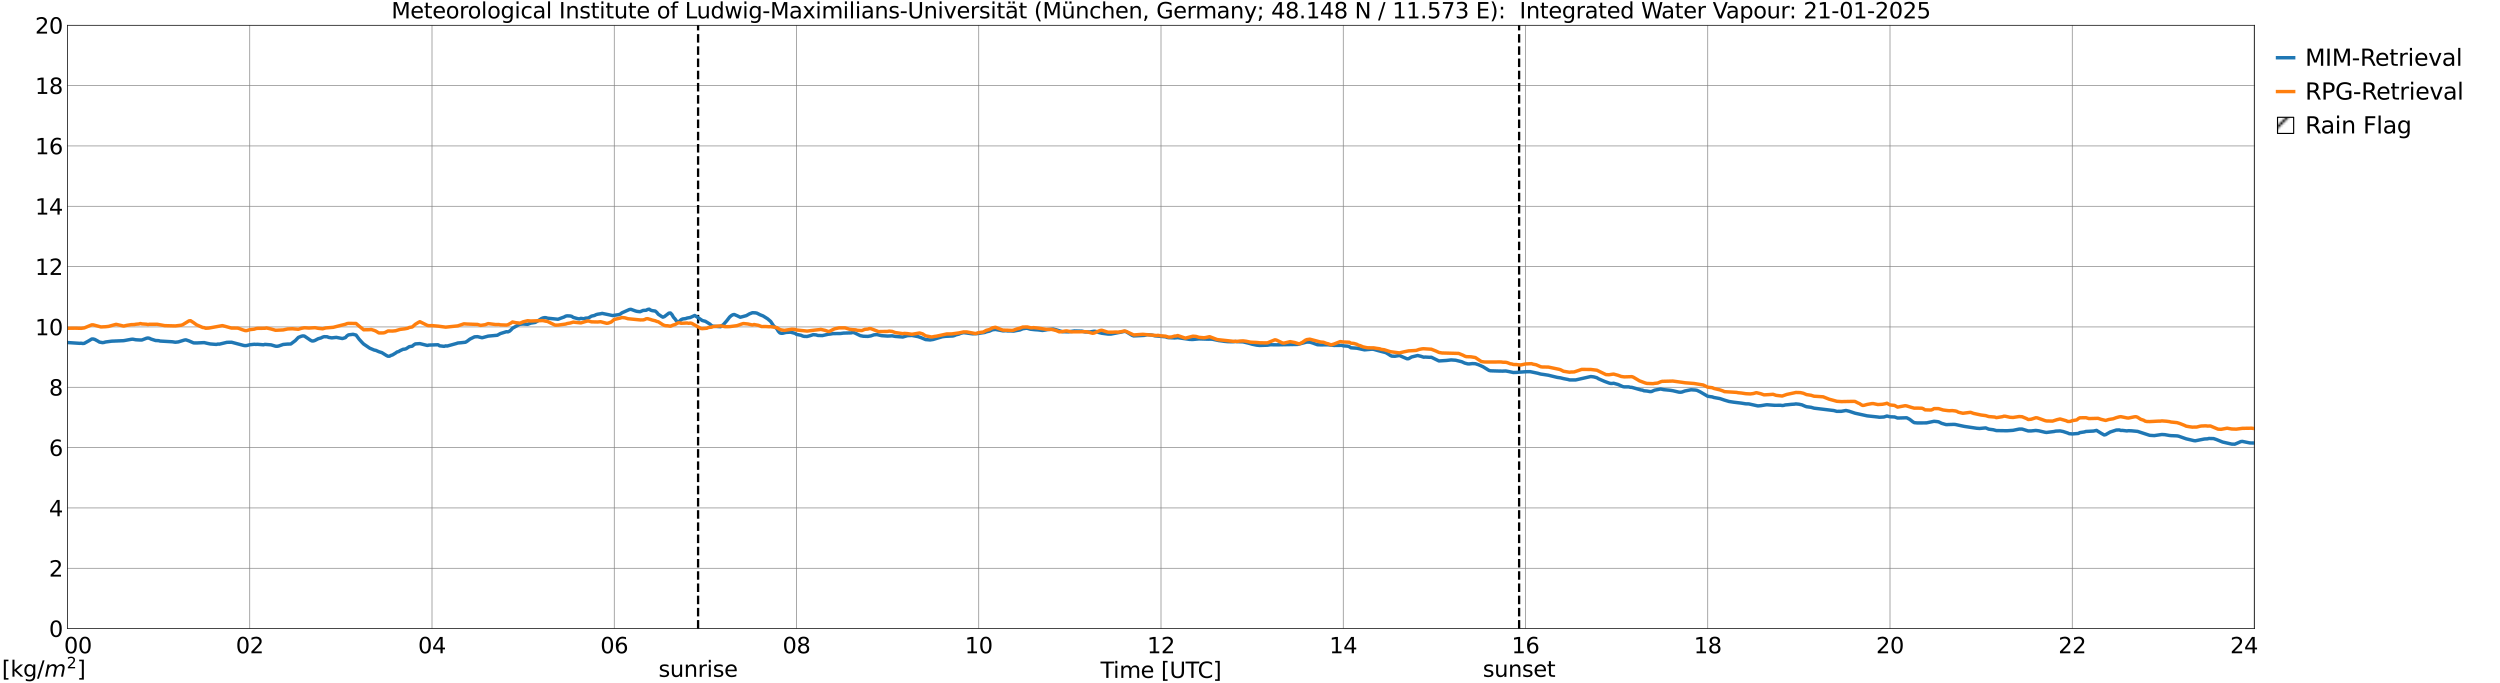 <?xml version="1.0" encoding="utf-8" standalone="no"?>
<!DOCTYPE svg PUBLIC "-//W3C//DTD SVG 1.1//EN"
  "http://www.w3.org/Graphics/SVG/1.1/DTD/svg11.dtd">
<svg xmlns:xlink="http://www.w3.org/1999/xlink" width="1085.4pt" height="296.64pt" viewBox="0 0 1085.4 296.64" xmlns="http://www.w3.org/2000/svg" version="1.1">
 <defs>
  <style type="text/css">*{stroke-linejoin: round; stroke-linecap: butt}</style>
 </defs>
 <g id="figure_1">
  <g id="patch_1">
   <path d="M 0 296.64 
L 1085.4 296.64 
L 1085.4 0 
L 0 0 
z
" style="fill: #ffffff"/>
  </g>
  <g id="axes_1">
   <g id="patch_2">
    <path d="M 29.306 272.909 
L 978.814 272.909 
L 978.814 10.976 
L 29.306 10.976 
z
" style="fill: #ffffff"/>
   </g>
   <g id="patch_3">
    <path d="M 978.814 272.909 
L 978.814 272.909 
L 978.814 10.976 
L 978.814 10.976 
z
" clip-path="url(#p24ef5801bf)" style="fill: #d3d3d3; stroke: #d3d3d3; stroke-linejoin: miter"/>
   </g>
   <g id="matplotlib.axis_1">
    <g id="xtick_1">
     <g id="line2d_1">
      <path d="M 29.306 272.909 
L 29.306 10.976 
" clip-path="url(#p24ef5801bf)" style="fill: none; stroke: #808080; stroke-width: 0.3; stroke-linecap: square"/>
     </g>
     <g id="line2d_2"/>
     <g id="text_1">
      <!--    00 -->
      <g transform="translate(18.733 283.627) scale(0.095 -0.095)">
       <defs>
        <path id="DejaVuSans-20" transform="scale(0.016)"/>
        <path id="DejaVuSans-30" d="M 2034 4250 
Q 1547 4250 1301 3770 
Q 1056 3291 1056 2328 
Q 1056 1369 1301 889 
Q 1547 409 2034 409 
Q 2525 409 2770 889 
Q 3016 1369 3016 2328 
Q 3016 3291 2770 3770 
Q 2525 4250 2034 4250 
z
M 2034 4750 
Q 2819 4750 3233 4129 
Q 3647 3509 3647 2328 
Q 3647 1150 3233 529 
Q 2819 -91 2034 -91 
Q 1250 -91 836 529 
Q 422 1150 422 2328 
Q 422 3509 836 4129 
Q 1250 4750 2034 4750 
z
" transform="scale(0.016)"/>
       </defs>
       <use xlink:href="#DejaVuSans-20"/>
       <use xlink:href="#DejaVuSans-20" transform="translate(31.787 0)"/>
       <use xlink:href="#DejaVuSans-20" transform="translate(63.574 0)"/>
       <use xlink:href="#DejaVuSans-30" transform="translate(95.361 0)"/>
       <use xlink:href="#DejaVuSans-30" transform="translate(158.984 0)"/>
      </g>
     </g>
    </g>
    <g id="xtick_2">
     <g id="line2d_3">
      <path d="M 108.431 272.909 
L 108.431 10.976 
" clip-path="url(#p24ef5801bf)" style="fill: none; stroke: #808080; stroke-width: 0.3; stroke-linecap: square"/>
     </g>
     <g id="line2d_4"/>
     <g id="text_2">
      <!-- 02 -->
      <g transform="translate(102.387 283.627) scale(0.095 -0.095)">
       <defs>
        <path id="DejaVuSans-32" d="M 1228 531 
L 3431 531 
L 3431 0 
L 469 0 
L 469 531 
Q 828 903 1448 1529 
Q 2069 2156 2228 2338 
Q 2531 2678 2651 2914 
Q 2772 3150 2772 3378 
Q 2772 3750 2511 3984 
Q 2250 4219 1831 4219 
Q 1534 4219 1204 4116 
Q 875 4013 500 3803 
L 500 4441 
Q 881 4594 1212 4672 
Q 1544 4750 1819 4750 
Q 2544 4750 2975 4387 
Q 3406 4025 3406 3419 
Q 3406 3131 3298 2873 
Q 3191 2616 2906 2266 
Q 2828 2175 2409 1742 
Q 1991 1309 1228 531 
z
" transform="scale(0.016)"/>
       </defs>
       <use xlink:href="#DejaVuSans-30"/>
       <use xlink:href="#DejaVuSans-32" transform="translate(63.623 0)"/>
      </g>
     </g>
    </g>
    <g id="xtick_3">
     <g id="line2d_5">
      <path d="M 187.557 272.909 
L 187.557 10.976 
" clip-path="url(#p24ef5801bf)" style="fill: none; stroke: #808080; stroke-width: 0.3; stroke-linecap: square"/>
     </g>
     <g id="line2d_6"/>
     <g id="text_3">
      <!-- 04 -->
      <g transform="translate(181.513 283.627) scale(0.095 -0.095)">
       <defs>
        <path id="DejaVuSans-34" d="M 2419 4116 
L 825 1625 
L 2419 1625 
L 2419 4116 
z
M 2253 4666 
L 3047 4666 
L 3047 1625 
L 3713 1625 
L 3713 1100 
L 3047 1100 
L 3047 0 
L 2419 0 
L 2419 1100 
L 313 1100 
L 313 1709 
L 2253 4666 
z
" transform="scale(0.016)"/>
       </defs>
       <use xlink:href="#DejaVuSans-30"/>
       <use xlink:href="#DejaVuSans-34" transform="translate(63.623 0)"/>
      </g>
     </g>
    </g>
    <g id="xtick_4">
     <g id="line2d_7">
      <path d="M 266.683 272.909 
L 266.683 10.976 
" clip-path="url(#p24ef5801bf)" style="fill: none; stroke: #808080; stroke-width: 0.3; stroke-linecap: square"/>
     </g>
     <g id="line2d_8"/>
     <g id="text_4">
      <!-- 06 -->
      <g transform="translate(260.638 283.627) scale(0.095 -0.095)">
       <defs>
        <path id="DejaVuSans-36" d="M 2113 2584 
Q 1688 2584 1439 2293 
Q 1191 2003 1191 1497 
Q 1191 994 1439 701 
Q 1688 409 2113 409 
Q 2538 409 2786 701 
Q 3034 994 3034 1497 
Q 3034 2003 2786 2293 
Q 2538 2584 2113 2584 
z
M 3366 4563 
L 3366 3988 
Q 3128 4100 2886 4159 
Q 2644 4219 2406 4219 
Q 1781 4219 1451 3797 
Q 1122 3375 1075 2522 
Q 1259 2794 1537 2939 
Q 1816 3084 2150 3084 
Q 2853 3084 3261 2657 
Q 3669 2231 3669 1497 
Q 3669 778 3244 343 
Q 2819 -91 2113 -91 
Q 1303 -91 875 529 
Q 447 1150 447 2328 
Q 447 3434 972 4092 
Q 1497 4750 2381 4750 
Q 2619 4750 2861 4703 
Q 3103 4656 3366 4563 
z
" transform="scale(0.016)"/>
       </defs>
       <use xlink:href="#DejaVuSans-30"/>
       <use xlink:href="#DejaVuSans-36" transform="translate(63.623 0)"/>
      </g>
     </g>
    </g>
    <g id="xtick_5">
     <g id="line2d_9">
      <path d="M 345.808 272.909 
L 345.808 10.976 
" clip-path="url(#p24ef5801bf)" style="fill: none; stroke: #808080; stroke-width: 0.3; stroke-linecap: square"/>
     </g>
     <g id="line2d_10"/>
     <g id="text_5">
      <!-- 08 -->
      <g transform="translate(339.764 283.627) scale(0.095 -0.095)">
       <defs>
        <path id="DejaVuSans-38" d="M 2034 2216 
Q 1584 2216 1326 1975 
Q 1069 1734 1069 1313 
Q 1069 891 1326 650 
Q 1584 409 2034 409 
Q 2484 409 2743 651 
Q 3003 894 3003 1313 
Q 3003 1734 2745 1975 
Q 2488 2216 2034 2216 
z
M 1403 2484 
Q 997 2584 770 2862 
Q 544 3141 544 3541 
Q 544 4100 942 4425 
Q 1341 4750 2034 4750 
Q 2731 4750 3128 4425 
Q 3525 4100 3525 3541 
Q 3525 3141 3298 2862 
Q 3072 2584 2669 2484 
Q 3125 2378 3379 2068 
Q 3634 1759 3634 1313 
Q 3634 634 3220 271 
Q 2806 -91 2034 -91 
Q 1263 -91 848 271 
Q 434 634 434 1313 
Q 434 1759 690 2068 
Q 947 2378 1403 2484 
z
M 1172 3481 
Q 1172 3119 1398 2916 
Q 1625 2713 2034 2713 
Q 2441 2713 2670 2916 
Q 2900 3119 2900 3481 
Q 2900 3844 2670 4047 
Q 2441 4250 2034 4250 
Q 1625 4250 1398 4047 
Q 1172 3844 1172 3481 
z
" transform="scale(0.016)"/>
       </defs>
       <use xlink:href="#DejaVuSans-30"/>
       <use xlink:href="#DejaVuSans-38" transform="translate(63.623 0)"/>
      </g>
     </g>
    </g>
    <g id="xtick_6">
     <g id="line2d_11">
      <path d="M 424.934 272.909 
L 424.934 10.976 
" clip-path="url(#p24ef5801bf)" style="fill: none; stroke: #808080; stroke-width: 0.3; stroke-linecap: square"/>
     </g>
     <g id="line2d_12"/>
     <g id="text_6">
      <!-- 10 -->
      <g transform="translate(418.89 283.627) scale(0.095 -0.095)">
       <defs>
        <path id="DejaVuSans-31" d="M 794 531 
L 1825 531 
L 1825 4091 
L 703 3866 
L 703 4441 
L 1819 4666 
L 2450 4666 
L 2450 531 
L 3481 531 
L 3481 0 
L 794 0 
L 794 531 
z
" transform="scale(0.016)"/>
       </defs>
       <use xlink:href="#DejaVuSans-31"/>
       <use xlink:href="#DejaVuSans-30" transform="translate(63.623 0)"/>
      </g>
     </g>
    </g>
    <g id="xtick_7">
     <g id="line2d_13">
      <path d="M 504.06 272.909 
L 504.06 10.976 
" clip-path="url(#p24ef5801bf)" style="fill: none; stroke: #808080; stroke-width: 0.3; stroke-linecap: square"/>
     </g>
     <g id="line2d_14"/>
     <g id="text_7">
      <!-- 12 -->
      <g transform="translate(498.015 283.627) scale(0.095 -0.095)">
       <use xlink:href="#DejaVuSans-31"/>
       <use xlink:href="#DejaVuSans-32" transform="translate(63.623 0)"/>
      </g>
     </g>
    </g>
    <g id="xtick_8">
     <g id="line2d_15">
      <path d="M 583.185 272.909 
L 583.185 10.976 
" clip-path="url(#p24ef5801bf)" style="fill: none; stroke: #808080; stroke-width: 0.3; stroke-linecap: square"/>
     </g>
     <g id="line2d_16"/>
     <g id="text_8">
      <!-- 14 -->
      <g transform="translate(577.141 283.627) scale(0.095 -0.095)">
       <use xlink:href="#DejaVuSans-31"/>
       <use xlink:href="#DejaVuSans-34" transform="translate(63.623 0)"/>
      </g>
     </g>
    </g>
    <g id="xtick_9">
     <g id="line2d_17">
      <path d="M 662.311 272.909 
L 662.311 10.976 
" clip-path="url(#p24ef5801bf)" style="fill: none; stroke: #808080; stroke-width: 0.3; stroke-linecap: square"/>
     </g>
     <g id="line2d_18"/>
     <g id="text_9">
      <!-- 16 -->
      <g transform="translate(656.267 283.627) scale(0.095 -0.095)">
       <use xlink:href="#DejaVuSans-31"/>
       <use xlink:href="#DejaVuSans-36" transform="translate(63.623 0)"/>
      </g>
     </g>
    </g>
    <g id="xtick_10">
     <g id="line2d_19">
      <path d="M 741.437 272.909 
L 741.437 10.976 
" clip-path="url(#p24ef5801bf)" style="fill: none; stroke: #808080; stroke-width: 0.3; stroke-linecap: square"/>
     </g>
     <g id="line2d_20"/>
     <g id="text_10">
      <!-- 18 -->
      <g transform="translate(735.392 283.627) scale(0.095 -0.095)">
       <use xlink:href="#DejaVuSans-31"/>
       <use xlink:href="#DejaVuSans-38" transform="translate(63.623 0)"/>
      </g>
     </g>
    </g>
    <g id="xtick_11">
     <g id="line2d_21">
      <path d="M 820.562 272.909 
L 820.562 10.976 
" clip-path="url(#p24ef5801bf)" style="fill: none; stroke: #808080; stroke-width: 0.3; stroke-linecap: square"/>
     </g>
     <g id="line2d_22"/>
     <g id="text_11">
      <!-- 20 -->
      <g transform="translate(814.518 283.627) scale(0.095 -0.095)">
       <use xlink:href="#DejaVuSans-32"/>
       <use xlink:href="#DejaVuSans-30" transform="translate(63.623 0)"/>
      </g>
     </g>
    </g>
    <g id="xtick_12">
     <g id="line2d_23">
      <path d="M 899.688 272.909 
L 899.688 10.976 
" clip-path="url(#p24ef5801bf)" style="fill: none; stroke: #808080; stroke-width: 0.3; stroke-linecap: square"/>
     </g>
     <g id="line2d_24"/>
     <g id="text_12">
      <!-- 22 -->
      <g transform="translate(893.644 283.627) scale(0.095 -0.095)">
       <use xlink:href="#DejaVuSans-32"/>
       <use xlink:href="#DejaVuSans-32" transform="translate(63.623 0)"/>
      </g>
     </g>
    </g>
    <g id="xtick_13">
     <g id="line2d_25">
      <path d="M 978.814 272.909 
L 978.814 10.976 
" clip-path="url(#p24ef5801bf)" style="fill: none; stroke: #808080; stroke-width: 0.3; stroke-linecap: square"/>
     </g>
     <g id="line2d_26"/>
     <g id="text_13">
      <!-- 24    -->
      <g transform="translate(968.241 283.627) scale(0.095 -0.095)">
       <use xlink:href="#DejaVuSans-32"/>
       <use xlink:href="#DejaVuSans-34" transform="translate(63.623 0)"/>
       <use xlink:href="#DejaVuSans-20" transform="translate(127.246 0)"/>
       <use xlink:href="#DejaVuSans-20" transform="translate(159.033 0)"/>
       <use xlink:href="#DejaVuSans-20" transform="translate(190.82 0)"/>
      </g>
     </g>
    </g>
    <g id="text_14">
     <!-- Time [UTC] -->
     <g transform="translate(477.806 294.322) scale(0.095 -0.095)">
      <defs>
       <path id="DejaVuSans-54" d="M -19 4666 
L 3928 4666 
L 3928 4134 
L 2272 4134 
L 2272 0 
L 1638 0 
L 1638 4134 
L -19 4134 
L -19 4666 
z
" transform="scale(0.016)"/>
       <path id="DejaVuSans-69" d="M 603 3500 
L 1178 3500 
L 1178 0 
L 603 0 
L 603 3500 
z
M 603 4863 
L 1178 4863 
L 1178 4134 
L 603 4134 
L 603 4863 
z
" transform="scale(0.016)"/>
       <path id="DejaVuSans-6d" d="M 3328 2828 
Q 3544 3216 3844 3400 
Q 4144 3584 4550 3584 
Q 5097 3584 5394 3201 
Q 5691 2819 5691 2113 
L 5691 0 
L 5113 0 
L 5113 2094 
Q 5113 2597 4934 2840 
Q 4756 3084 4391 3084 
Q 3944 3084 3684 2787 
Q 3425 2491 3425 1978 
L 3425 0 
L 2847 0 
L 2847 2094 
Q 2847 2600 2669 2842 
Q 2491 3084 2119 3084 
Q 1678 3084 1418 2786 
Q 1159 2488 1159 1978 
L 1159 0 
L 581 0 
L 581 3500 
L 1159 3500 
L 1159 2956 
Q 1356 3278 1631 3431 
Q 1906 3584 2284 3584 
Q 2666 3584 2933 3390 
Q 3200 3197 3328 2828 
z
" transform="scale(0.016)"/>
       <path id="DejaVuSans-65" d="M 3597 1894 
L 3597 1613 
L 953 1613 
Q 991 1019 1311 708 
Q 1631 397 2203 397 
Q 2534 397 2845 478 
Q 3156 559 3463 722 
L 3463 178 
Q 3153 47 2828 -22 
Q 2503 -91 2169 -91 
Q 1331 -91 842 396 
Q 353 884 353 1716 
Q 353 2575 817 3079 
Q 1281 3584 2069 3584 
Q 2775 3584 3186 3129 
Q 3597 2675 3597 1894 
z
M 3022 2063 
Q 3016 2534 2758 2815 
Q 2500 3097 2075 3097 
Q 1594 3097 1305 2825 
Q 1016 2553 972 2059 
L 3022 2063 
z
" transform="scale(0.016)"/>
       <path id="DejaVuSans-5b" d="M 550 4863 
L 1875 4863 
L 1875 4416 
L 1125 4416 
L 1125 -397 
L 1875 -397 
L 1875 -844 
L 550 -844 
L 550 4863 
z
" transform="scale(0.016)"/>
       <path id="DejaVuSans-55" d="M 556 4666 
L 1191 4666 
L 1191 1831 
Q 1191 1081 1462 751 
Q 1734 422 2344 422 
Q 2950 422 3222 751 
Q 3494 1081 3494 1831 
L 3494 4666 
L 4128 4666 
L 4128 1753 
Q 4128 841 3676 375 
Q 3225 -91 2344 -91 
Q 1459 -91 1007 375 
Q 556 841 556 1753 
L 556 4666 
z
" transform="scale(0.016)"/>
       <path id="DejaVuSans-43" d="M 4122 4306 
L 4122 3641 
Q 3803 3938 3442 4084 
Q 3081 4231 2675 4231 
Q 1875 4231 1450 3742 
Q 1025 3253 1025 2328 
Q 1025 1406 1450 917 
Q 1875 428 2675 428 
Q 3081 428 3442 575 
Q 3803 722 4122 1019 
L 4122 359 
Q 3791 134 3420 21 
Q 3050 -91 2638 -91 
Q 1578 -91 968 557 
Q 359 1206 359 2328 
Q 359 3453 968 4101 
Q 1578 4750 2638 4750 
Q 3056 4750 3426 4639 
Q 3797 4528 4122 4306 
z
" transform="scale(0.016)"/>
       <path id="DejaVuSans-5d" d="M 1947 4863 
L 1947 -844 
L 622 -844 
L 622 -397 
L 1369 -397 
L 1369 4416 
L 622 4416 
L 622 4863 
L 1947 4863 
z
" transform="scale(0.016)"/>
      </defs>
      <use xlink:href="#DejaVuSans-54"/>
      <use xlink:href="#DejaVuSans-69" transform="translate(57.959 0)"/>
      <use xlink:href="#DejaVuSans-6d" transform="translate(85.742 0)"/>
      <use xlink:href="#DejaVuSans-65" transform="translate(183.154 0)"/>
      <use xlink:href="#DejaVuSans-20" transform="translate(244.678 0)"/>
      <use xlink:href="#DejaVuSans-5b" transform="translate(276.465 0)"/>
      <use xlink:href="#DejaVuSans-55" transform="translate(315.479 0)"/>
      <use xlink:href="#DejaVuSans-54" transform="translate(388.672 0)"/>
      <use xlink:href="#DejaVuSans-43" transform="translate(443.881 0)"/>
      <use xlink:href="#DejaVuSans-5d" transform="translate(513.705 0)"/>
     </g>
    </g>
   </g>
   <g id="matplotlib.axis_2">
    <g id="ytick_1">
     <g id="line2d_27">
      <path d="M 29.306 272.909 
L 978.814 272.909 
" clip-path="url(#p24ef5801bf)" style="fill: none; stroke: #808080; stroke-width: 0.3; stroke-linecap: square"/>
     </g>
     <g id="line2d_28"/>
     <g id="text_15">
      <!-- 0 -->
      <g transform="translate(21.261 276.518) scale(0.095 -0.095)">
       <use xlink:href="#DejaVuSans-30"/>
      </g>
     </g>
    </g>
    <g id="ytick_2">
     <g id="line2d_29">
      <path d="M 29.306 246.715 
L 978.814 246.715 
" clip-path="url(#p24ef5801bf)" style="fill: none; stroke: #808080; stroke-width: 0.3; stroke-linecap: square"/>
     </g>
     <g id="line2d_30"/>
     <g id="text_16">
      <!-- 2 -->
      <g transform="translate(21.261 250.325) scale(0.095 -0.095)">
       <use xlink:href="#DejaVuSans-32"/>
      </g>
     </g>
    </g>
    <g id="ytick_3">
     <g id="line2d_31">
      <path d="M 29.306 220.522 
L 978.814 220.522 
" clip-path="url(#p24ef5801bf)" style="fill: none; stroke: #808080; stroke-width: 0.3; stroke-linecap: square"/>
     </g>
     <g id="line2d_32"/>
     <g id="text_17">
      <!-- 4 -->
      <g transform="translate(21.261 224.131) scale(0.095 -0.095)">
       <use xlink:href="#DejaVuSans-34"/>
      </g>
     </g>
    </g>
    <g id="ytick_4">
     <g id="line2d_33">
      <path d="M 29.306 194.329 
L 978.814 194.329 
" clip-path="url(#p24ef5801bf)" style="fill: none; stroke: #808080; stroke-width: 0.3; stroke-linecap: square"/>
     </g>
     <g id="line2d_34"/>
     <g id="text_18">
      <!-- 6 -->
      <g transform="translate(21.261 197.938) scale(0.095 -0.095)">
       <use xlink:href="#DejaVuSans-36"/>
      </g>
     </g>
    </g>
    <g id="ytick_5">
     <g id="line2d_35">
      <path d="M 29.306 168.136 
L 978.814 168.136 
" clip-path="url(#p24ef5801bf)" style="fill: none; stroke: #808080; stroke-width: 0.3; stroke-linecap: square"/>
     </g>
     <g id="line2d_36"/>
     <g id="text_19">
      <!-- 8 -->
      <g transform="translate(21.261 171.745) scale(0.095 -0.095)">
       <use xlink:href="#DejaVuSans-38"/>
      </g>
     </g>
    </g>
    <g id="ytick_6">
     <g id="line2d_37">
      <path d="M 29.306 141.942 
L 978.814 141.942 
" clip-path="url(#p24ef5801bf)" style="fill: none; stroke: #808080; stroke-width: 0.3; stroke-linecap: square"/>
     </g>
     <g id="line2d_38"/>
     <g id="text_20">
      <!-- 10 -->
      <g transform="translate(15.217 145.551) scale(0.095 -0.095)">
       <use xlink:href="#DejaVuSans-31"/>
       <use xlink:href="#DejaVuSans-30" transform="translate(63.623 0)"/>
      </g>
     </g>
    </g>
    <g id="ytick_7">
     <g id="line2d_39">
      <path d="M 29.306 115.749 
L 978.814 115.749 
" clip-path="url(#p24ef5801bf)" style="fill: none; stroke: #808080; stroke-width: 0.3; stroke-linecap: square"/>
     </g>
     <g id="line2d_40"/>
     <g id="text_21">
      <!-- 12 -->
      <g transform="translate(15.217 119.358) scale(0.095 -0.095)">
       <use xlink:href="#DejaVuSans-31"/>
       <use xlink:href="#DejaVuSans-32" transform="translate(63.623 0)"/>
      </g>
     </g>
    </g>
    <g id="ytick_8">
     <g id="line2d_41">
      <path d="M 29.306 89.556 
L 978.814 89.556 
" clip-path="url(#p24ef5801bf)" style="fill: none; stroke: #808080; stroke-width: 0.3; stroke-linecap: square"/>
     </g>
     <g id="line2d_42"/>
     <g id="text_22">
      <!-- 14 -->
      <g transform="translate(15.217 93.165) scale(0.095 -0.095)">
       <use xlink:href="#DejaVuSans-31"/>
       <use xlink:href="#DejaVuSans-34" transform="translate(63.623 0)"/>
      </g>
     </g>
    </g>
    <g id="ytick_9">
     <g id="line2d_43">
      <path d="M 29.306 63.362 
L 978.814 63.362 
" clip-path="url(#p24ef5801bf)" style="fill: none; stroke: #808080; stroke-width: 0.3; stroke-linecap: square"/>
     </g>
     <g id="line2d_44"/>
     <g id="text_23">
      <!-- 16 -->
      <g transform="translate(15.217 66.972) scale(0.095 -0.095)">
       <use xlink:href="#DejaVuSans-31"/>
       <use xlink:href="#DejaVuSans-36" transform="translate(63.623 0)"/>
      </g>
     </g>
    </g>
    <g id="ytick_10">
     <g id="line2d_45">
      <path d="M 29.306 37.169 
L 978.814 37.169 
" clip-path="url(#p24ef5801bf)" style="fill: none; stroke: #808080; stroke-width: 0.3; stroke-linecap: square"/>
     </g>
     <g id="line2d_46"/>
     <g id="text_24">
      <!-- 18 -->
      <g transform="translate(15.217 40.778) scale(0.095 -0.095)">
       <use xlink:href="#DejaVuSans-31"/>
       <use xlink:href="#DejaVuSans-38" transform="translate(63.623 0)"/>
      </g>
     </g>
    </g>
    <g id="ytick_11">
     <g id="line2d_47">
      <path d="M 29.306 10.976 
L 978.814 10.976 
" clip-path="url(#p24ef5801bf)" style="fill: none; stroke: #808080; stroke-width: 0.3; stroke-linecap: square"/>
     </g>
     <g id="line2d_48"/>
     <g id="text_25">
      <!-- 20 -->
      <g transform="translate(15.217 14.585) scale(0.095 -0.095)">
       <use xlink:href="#DejaVuSans-32"/>
       <use xlink:href="#DejaVuSans-30" transform="translate(63.623 0)"/>
      </g>
     </g>
    </g>
   </g>
   <g id="line2d_49">
    <path d="M 303.081 272.909 
L 303.081 10.976 
" clip-path="url(#p24ef5801bf)" style="fill: none; stroke-dasharray: 3.7,1.6; stroke-dashoffset: 0; stroke: #000000"/>
   </g>
   <g id="line2d_50">
    <path d="M 659.542 272.909 
L 659.542 10.976 
" clip-path="url(#p24ef5801bf)" style="fill: none; stroke-dasharray: 3.7,1.6; stroke-dashoffset: 0; stroke: #000000"/>
   </g>
   <g id="line2d_51">
    <path d="M 29.306 148.716 
L 34.581 149.06 
L 35.24 149.014 
L 35.9 149.136 
L 36.559 149.077 
L 38.537 147.981 
L 39.856 147.172 
L 40.515 147.185 
L 41.175 147.375 
L 42.493 148.1 
L 43.153 148.508 
L 44.472 148.759 
L 45.131 148.679 
L 45.79 148.482 
L 48.428 148.127 
L 53.703 147.904 
L 57 147.305 
L 57.659 147.264 
L 58.978 147.515 
L 60.956 147.624 
L 61.615 147.608 
L 63.594 146.853 
L 64.253 146.746 
L 64.912 146.884 
L 65.572 147.216 
L 67.55 147.839 
L 68.869 147.9 
L 69.528 148.075 
L 70.847 148.148 
L 74.803 148.384 
L 76.122 148.587 
L 77.441 148.443 
L 80.078 147.629 
L 80.737 147.555 
L 82.056 148.009 
L 84.034 148.868 
L 85.353 148.902 
L 88.65 148.748 
L 89.969 149.057 
L 91.288 149.335 
L 93.925 149.535 
L 94.584 149.373 
L 95.244 149.414 
L 98.541 148.62 
L 100.519 148.584 
L 105.794 149.977 
L 106.453 150.066 
L 107.113 150.016 
L 108.431 149.677 
L 110.41 149.463 
L 111.069 149.527 
L 111.728 149.476 
L 114.366 149.695 
L 115.025 149.516 
L 117.663 149.719 
L 119.641 150.309 
L 120.3 150.339 
L 120.96 150.237 
L 122.938 149.547 
L 124.916 149.374 
L 126.235 149.361 
L 128.213 147.88 
L 129.532 146.495 
L 130.85 145.971 
L 131.51 145.835 
L 132.169 145.915 
L 134.807 147.718 
L 135.466 148.046 
L 136.125 148.017 
L 136.785 147.781 
L 138.104 147.081 
L 139.422 146.704 
L 140.082 146.365 
L 140.741 146.172 
L 142.06 146.213 
L 142.719 146.493 
L 144.038 146.696 
L 146.016 146.478 
L 148.654 146.982 
L 149.972 146.581 
L 150.632 145.837 
L 151.291 145.399 
L 153.269 145.142 
L 154.588 145.464 
L 155.907 147.257 
L 157.226 148.712 
L 157.885 149.369 
L 160.523 151.162 
L 162.501 151.993 
L 163.16 152.114 
L 164.479 152.69 
L 165.798 153.11 
L 167.776 154.343 
L 168.435 154.663 
L 169.094 154.66 
L 169.754 154.304 
L 170.413 154.093 
L 171.732 153.293 
L 172.391 152.808 
L 173.051 152.655 
L 173.71 152.234 
L 175.029 151.64 
L 175.688 151.586 
L 176.348 151.393 
L 177.666 150.523 
L 178.985 150.295 
L 179.645 149.728 
L 180.304 149.316 
L 182.282 149.18 
L 185.579 149.998 
L 186.238 149.814 
L 190.195 149.672 
L 190.854 150.14 
L 192.832 150.371 
L 193.492 150.162 
L 194.151 150.236 
L 198.107 149.148 
L 198.767 148.915 
L 200.085 148.807 
L 202.063 148.588 
L 202.723 148.218 
L 204.042 147.219 
L 206.02 146.244 
L 207.339 146.161 
L 209.317 146.641 
L 211.954 145.927 
L 215.91 145.555 
L 217.229 144.824 
L 219.867 144.016 
L 220.526 144.087 
L 221.186 143.803 
L 221.845 143.241 
L 222.504 142.508 
L 225.142 141.042 
L 225.801 140.78 
L 227.12 140.664 
L 229.098 140.806 
L 230.417 140.296 
L 232.395 139.98 
L 234.373 138.77 
L 235.033 138.336 
L 235.692 138.055 
L 236.351 137.91 
L 237.011 137.931 
L 237.67 138.137 
L 242.286 138.61 
L 243.604 138.101 
L 244.923 137.634 
L 245.583 137.262 
L 246.242 137.123 
L 247.561 137.187 
L 248.22 137.354 
L 248.88 137.803 
L 250.858 138.361 
L 251.517 138.459 
L 252.176 138.212 
L 253.495 138.404 
L 254.155 138.14 
L 255.473 138.036 
L 256.792 137.253 
L 258.111 136.959 
L 258.77 136.618 
L 259.43 136.425 
L 260.748 136.224 
L 261.408 136.059 
L 264.045 136.59 
L 266.023 137.024 
L 266.683 136.888 
L 268.661 136.602 
L 269.32 136.358 
L 269.98 135.835 
L 273.277 134.375 
L 273.936 134.298 
L 275.914 135.022 
L 276.573 135.193 
L 277.892 135.336 
L 279.211 134.784 
L 280.53 134.702 
L 281.189 134.355 
L 281.849 134.23 
L 282.508 134.663 
L 283.167 134.87 
L 284.486 135.05 
L 285.145 135.623 
L 285.805 136.426 
L 287.124 137.323 
L 287.783 137.696 
L 288.442 137.465 
L 290.42 135.94 
L 291.08 135.893 
L 291.739 136.584 
L 292.399 137.737 
L 293.058 138.466 
L 293.717 139.387 
L 294.377 139.875 
L 295.036 139.416 
L 295.696 138.799 
L 296.355 138.491 
L 297.674 138.322 
L 298.333 138.079 
L 299.652 137.859 
L 301.63 136.967 
L 302.949 137.842 
L 304.927 139.167 
L 306.246 139.498 
L 308.224 140.708 
L 308.883 141.354 
L 309.543 141.623 
L 312.839 141.849 
L 314.158 140.835 
L 315.477 139.332 
L 316.796 137.632 
L 317.455 137.071 
L 318.114 136.677 
L 318.774 136.537 
L 320.093 137.105 
L 321.411 137.732 
L 322.73 137.385 
L 324.049 137.024 
L 325.368 136.272 
L 326.686 135.764 
L 328.005 135.824 
L 328.665 135.975 
L 329.983 136.656 
L 331.302 137.172 
L 333.28 138.425 
L 334.599 139.558 
L 335.918 141.554 
L 337.236 142.677 
L 337.896 143.794 
L 338.555 144.53 
L 339.215 144.709 
L 339.874 144.679 
L 341.193 144.337 
L 343.171 144.213 
L 345.149 144.71 
L 345.808 145.167 
L 347.787 145.566 
L 348.446 145.879 
L 349.105 146.045 
L 350.424 146.082 
L 351.743 145.736 
L 353.062 145.291 
L 354.38 145.406 
L 355.04 145.632 
L 357.018 145.699 
L 359.655 145.106 
L 360.315 145.058 
L 361.634 144.842 
L 364.93 144.794 
L 366.249 144.615 
L 369.546 144.524 
L 370.206 144.331 
L 370.865 144.445 
L 373.502 145.732 
L 374.821 145.985 
L 376.799 146.056 
L 378.118 145.825 
L 379.437 145.372 
L 380.756 145.264 
L 382.734 145.728 
L 385.371 145.906 
L 386.69 145.845 
L 387.349 145.807 
L 388.668 146.061 
L 391.965 146.318 
L 393.943 145.732 
L 395.921 145.642 
L 398.559 146.143 
L 399.878 146.59 
L 401.856 147.428 
L 403.834 147.587 
L 405.153 147.378 
L 407.79 146.582 
L 409.109 146.196 
L 410.428 146.028 
L 413.725 145.864 
L 414.384 145.681 
L 415.043 145.369 
L 416.362 145.056 
L 417.022 144.732 
L 418.34 144.407 
L 419.659 144.566 
L 420.978 144.768 
L 422.297 144.933 
L 424.275 144.837 
L 427.572 144.338 
L 428.231 144.067 
L 429.55 143.77 
L 430.869 143.182 
L 432.187 143.032 
L 435.484 143.649 
L 436.803 143.582 
L 437.462 143.689 
L 438.781 143.674 
L 440.1 143.76 
L 441.419 143.493 
L 442.737 143.274 
L 444.056 142.729 
L 445.375 142.535 
L 446.034 142.539 
L 447.353 142.925 
L 449.331 143.14 
L 450.65 143.225 
L 452.628 143.471 
L 453.947 143.277 
L 454.606 143.117 
L 457.244 142.855 
L 458.563 143.189 
L 461.2 144.001 
L 463.838 144.079 
L 466.475 143.683 
L 469.772 143.775 
L 471.091 144.104 
L 472.409 144.113 
L 473.069 144.143 
L 475.047 143.806 
L 475.706 143.869 
L 477.025 144.346 
L 478.344 144.681 
L 480.981 145.032 
L 482.3 145.044 
L 486.916 144.144 
L 488.235 143.863 
L 488.894 143.991 
L 491.532 145.598 
L 492.191 145.844 
L 496.807 145.617 
L 498.125 145.299 
L 499.444 145.418 
L 500.103 145.483 
L 501.422 145.81 
L 502.741 145.928 
L 506.038 146.227 
L 506.697 146.487 
L 507.357 146.601 
L 509.994 146.714 
L 511.313 146.59 
L 516.588 147.364 
L 517.907 147.384 
L 520.544 147.127 
L 524.501 147.256 
L 525.819 147.247 
L 526.479 147.3 
L 529.116 147.853 
L 530.435 148.023 
L 531.754 148.216 
L 533.073 148.336 
L 535.051 148.382 
L 536.369 148.283 
L 537.688 148.348 
L 539.666 148.425 
L 542.304 149.055 
L 543.623 149.445 
L 545.601 149.851 
L 546.919 149.983 
L 550.216 149.873 
L 551.535 149.67 
L 554.173 149.715 
L 563.404 149.531 
L 567.36 148.502 
L 568.679 148.547 
L 569.998 148.945 
L 571.976 149.664 
L 573.295 149.722 
L 576.592 149.704 
L 579.229 149.98 
L 582.526 149.938 
L 583.185 150.148 
L 585.164 150.291 
L 585.823 150.515 
L 586.482 150.994 
L 589.12 151.178 
L 592.417 151.894 
L 595.714 151.599 
L 596.373 151.67 
L 598.351 152.232 
L 601.648 153.097 
L 602.967 153.881 
L 603.626 154.333 
L 604.286 154.619 
L 605.604 154.675 
L 607.582 154.335 
L 608.901 154.925 
L 610.879 155.772 
L 611.539 155.736 
L 612.858 154.99 
L 615.495 154.342 
L 616.814 154.662 
L 618.133 155.081 
L 618.792 155.019 
L 620.77 155.135 
L 621.429 155.1 
L 624.726 156.709 
L 628.023 156.498 
L 630.001 156.263 
L 631.98 156.397 
L 634.617 157.049 
L 635.936 157.647 
L 637.255 157.986 
L 637.914 158.002 
L 639.233 157.852 
L 640.552 157.915 
L 641.87 158.342 
L 643.848 159.213 
L 645.827 160.438 
L 646.486 160.829 
L 647.145 160.985 
L 651.102 161.108 
L 652.42 161.122 
L 653.739 161.063 
L 655.058 161.312 
L 657.036 161.733 
L 658.355 161.688 
L 662.311 161.39 
L 664.289 161.35 
L 667.586 162.037 
L 668.905 162.405 
L 670.224 162.593 
L 672.202 162.9 
L 673.521 163.226 
L 676.158 163.859 
L 677.477 164.044 
L 678.796 164.373 
L 680.774 164.753 
L 681.433 164.957 
L 684.071 164.958 
L 690.664 163.477 
L 691.983 163.64 
L 693.302 164.001 
L 693.961 164.425 
L 695.28 165.003 
L 696.599 165.569 
L 698.577 166.306 
L 699.236 166.475 
L 699.896 166.489 
L 700.555 166.389 
L 702.533 166.942 
L 704.511 167.834 
L 705.171 167.968 
L 707.149 167.969 
L 707.808 168.147 
L 708.468 168.178 
L 712.424 169.296 
L 713.083 169.375 
L 713.743 169.661 
L 715.062 169.776 
L 716.38 170.03 
L 717.04 169.987 
L 718.358 169.401 
L 720.996 168.882 
L 722.315 169.174 
L 724.952 169.424 
L 726.271 169.633 
L 728.909 170.254 
L 729.568 170.298 
L 730.227 170.208 
L 731.546 169.74 
L 734.184 169.225 
L 736.162 169.354 
L 736.821 169.493 
L 738.14 170.125 
L 741.437 172.05 
L 743.415 172.324 
L 744.074 172.565 
L 746.712 173.043 
L 748.69 173.716 
L 750.668 174.302 
L 752.646 174.61 
L 755.943 175.01 
L 757.921 175.324 
L 759.24 175.359 
L 763.196 176.231 
L 764.515 176.124 
L 766.493 175.799 
L 767.153 175.725 
L 770.449 175.969 
L 772.428 175.959 
L 773.087 175.943 
L 773.746 176.062 
L 774.406 176 
L 775.065 175.81 
L 776.384 175.698 
L 777.703 175.552 
L 779.021 175.473 
L 779.681 175.367 
L 781 175.489 
L 782.318 175.769 
L 783.637 176.341 
L 784.296 176.577 
L 786.275 176.834 
L 787.593 177.208 
L 796.165 178.245 
L 797.484 178.602 
L 799.462 178.573 
L 800.781 178.335 
L 801.44 178.218 
L 802.759 178.524 
L 805.397 179.399 
L 810.672 180.552 
L 815.287 181.045 
L 815.947 181.151 
L 817.925 181.035 
L 819.244 180.616 
L 820.562 180.948 
L 822.541 181.025 
L 823.859 181.498 
L 827.816 181.377 
L 829.134 182.07 
L 830.453 183.108 
L 831.112 183.502 
L 832.431 183.625 
L 836.388 183.599 
L 839.684 182.908 
L 841.003 183.037 
L 841.663 183.144 
L 842.981 183.798 
L 844.959 184.36 
L 848.256 184.24 
L 848.916 184.292 
L 851.553 184.862 
L 852.872 185.132 
L 858.147 185.926 
L 859.466 186.026 
L 862.103 185.776 
L 863.422 186.323 
L 865.4 186.584 
L 866.719 186.938 
L 871.335 187.015 
L 873.972 186.833 
L 876.61 186.296 
L 877.929 186.289 
L 880.566 187.105 
L 881.885 187.088 
L 883.863 186.889 
L 885.182 187.047 
L 887.819 187.657 
L 888.479 187.759 
L 891.775 187.347 
L 892.435 187.18 
L 894.413 187.08 
L 895.732 187.347 
L 897.71 187.989 
L 898.369 188.287 
L 899.688 188.395 
L 902.326 188.196 
L 902.985 187.822 
L 904.963 187.527 
L 905.622 187.323 
L 908.919 187.144 
L 910.238 186.868 
L 912.216 188.101 
L 913.535 188.836 
L 914.194 188.711 
L 916.173 187.562 
L 918.81 186.704 
L 920.129 186.66 
L 920.788 186.892 
L 921.448 186.859 
L 923.426 187.09 
L 924.085 186.988 
L 925.404 187.044 
L 928.041 187.289 
L 933.316 189.006 
L 935.295 189.124 
L 938.592 188.639 
L 939.91 188.717 
L 941.888 189.067 
L 942.548 189.133 
L 945.185 189.241 
L 945.845 189.362 
L 949.142 190.518 
L 952.438 191.291 
L 953.098 191.375 
L 957.054 190.597 
L 958.373 190.53 
L 959.032 190.362 
L 960.351 190.405 
L 961.01 190.408 
L 962.329 190.843 
L 964.967 191.913 
L 968.923 192.814 
L 970.242 192.851 
L 971.561 192.302 
L 972.879 191.713 
L 973.539 191.64 
L 976.836 192.311 
L 978.154 192.329 
L 978.154 192.329 
" clip-path="url(#p24ef5801bf)" style="fill: none; stroke: #1f77b4; stroke-width: 1.5; stroke-linecap: square"/>
   </g>
   <g id="line2d_52">
    <path d="M 29.306 142.52 
L 32.603 142.475 
L 35.24 142.544 
L 36.559 142.375 
L 39.856 141.026 
L 40.515 141.053 
L 42.493 141.581 
L 43.812 141.942 
L 45.79 141.852 
L 47.109 141.715 
L 50.406 140.806 
L 53.703 141.571 
L 55.022 141.258 
L 57 140.939 
L 58.319 140.902 
L 58.978 140.778 
L 60.297 140.661 
L 60.956 140.47 
L 61.615 140.637 
L 63.594 140.761 
L 64.253 140.906 
L 64.912 140.778 
L 68.209 140.772 
L 71.506 141.379 
L 76.122 141.501 
L 78.759 141.183 
L 79.419 140.918 
L 82.056 139.306 
L 82.716 139.229 
L 84.034 140.075 
L 85.353 141.031 
L 87.991 142.175 
L 88.65 142.242 
L 89.309 142.516 
L 90.628 142.44 
L 96.563 141.366 
L 97.881 141.714 
L 99.86 142.258 
L 100.519 142.442 
L 103.156 142.447 
L 103.816 142.627 
L 105.135 143.122 
L 106.453 143.536 
L 107.113 143.541 
L 108.431 143.128 
L 110.41 142.901 
L 111.069 142.673 
L 111.728 142.562 
L 115.025 142.525 
L 115.685 142.389 
L 117.663 142.83 
L 119.641 143.39 
L 122.938 143.242 
L 124.916 142.814 
L 126.894 142.728 
L 129.532 142.962 
L 130.85 142.546 
L 132.169 142.3 
L 134.147 142.433 
L 136.785 142.266 
L 138.104 142.537 
L 140.082 142.751 
L 141.4 142.377 
L 142.719 142.271 
L 144.697 142.108 
L 146.016 141.769 
L 147.994 141.266 
L 149.972 140.783 
L 150.632 140.508 
L 151.291 140.392 
L 154.588 140.446 
L 155.907 141.576 
L 157.885 143.182 
L 160.523 143.137 
L 161.182 143.054 
L 162.501 143.47 
L 163.16 143.74 
L 164.479 144.552 
L 166.457 144.532 
L 167.116 144.38 
L 168.435 143.71 
L 170.413 143.728 
L 171.732 143.602 
L 173.71 143.006 
L 175.688 142.768 
L 177.007 142.518 
L 177.666 142.18 
L 178.985 141.968 
L 180.304 140.8 
L 181.623 139.995 
L 182.282 139.663 
L 184.26 140.637 
L 185.579 141.295 
L 186.238 141.409 
L 187.557 141.365 
L 190.195 141.597 
L 193.492 142.036 
L 198.767 141.486 
L 201.404 140.593 
L 202.723 140.681 
L 206.02 140.81 
L 207.339 140.855 
L 208.657 141.275 
L 210.635 140.977 
L 211.954 140.493 
L 215.251 140.913 
L 216.57 140.88 
L 217.229 141.037 
L 219.867 141.129 
L 220.526 140.986 
L 221.845 140.252 
L 222.504 139.79 
L 223.823 140.074 
L 225.801 140.306 
L 227.12 139.722 
L 229.098 139.245 
L 230.417 139.364 
L 235.692 139.176 
L 237.011 139.462 
L 237.67 139.543 
L 239.648 140.518 
L 240.967 141.149 
L 242.286 141.147 
L 244.923 140.78 
L 245.583 140.697 
L 246.242 140.464 
L 247.561 140.242 
L 248.88 139.849 
L 252.176 140.196 
L 254.814 139.421 
L 255.473 139.34 
L 256.792 139.732 
L 259.43 139.792 
L 260.748 139.673 
L 263.386 140.364 
L 264.045 140.294 
L 265.364 139.808 
L 266.683 138.688 
L 269.32 138.089 
L 269.98 137.851 
L 271.298 137.982 
L 272.617 138.374 
L 277.892 138.893 
L 279.211 138.887 
L 279.87 138.733 
L 280.53 138.402 
L 281.189 138.356 
L 282.508 138.738 
L 283.167 138.961 
L 284.486 139.268 
L 285.145 139.553 
L 285.805 139.702 
L 287.783 140.978 
L 288.442 141.28 
L 289.102 141.421 
L 289.761 141.427 
L 291.08 141.625 
L 292.399 141.081 
L 293.058 140.912 
L 294.377 140.185 
L 295.036 140.148 
L 295.696 140.36 
L 298.333 140.237 
L 298.992 140.38 
L 299.652 140.263 
L 300.311 140.373 
L 304.267 142.61 
L 304.927 142.674 
L 306.905 142.508 
L 307.564 142.166 
L 308.883 142.069 
L 309.543 141.811 
L 312.839 141.46 
L 314.818 141.836 
L 316.796 141.808 
L 319.433 141.458 
L 320.093 141.353 
L 322.071 140.659 
L 322.73 140.47 
L 324.708 140.66 
L 326.686 141.108 
L 327.346 140.892 
L 329.324 141.263 
L 330.643 141.781 
L 332.621 141.777 
L 333.94 141.866 
L 334.599 141.823 
L 337.236 142.227 
L 338.555 143.023 
L 339.215 143.231 
L 340.533 143.432 
L 343.83 142.927 
L 345.149 143.022 
L 345.808 143.262 
L 350.424 143.741 
L 353.721 143.325 
L 355.699 143.109 
L 356.359 143.007 
L 358.337 143.456 
L 359.655 143.927 
L 360.315 143.761 
L 361.634 143.1 
L 362.293 142.776 
L 364.271 142.345 
L 366.909 142.348 
L 368.887 142.973 
L 370.206 143.119 
L 371.524 143.21 
L 372.184 143.393 
L 374.162 143.53 
L 375.481 142.99 
L 376.799 142.86 
L 377.459 142.641 
L 378.118 142.697 
L 381.415 143.961 
L 385.371 143.89 
L 386.031 143.75 
L 387.349 143.887 
L 388.668 144.378 
L 391.965 144.862 
L 392.624 144.752 
L 393.943 144.838 
L 395.921 145.126 
L 397.899 144.805 
L 399.218 144.567 
L 400.537 144.946 
L 401.856 145.804 
L 404.493 146.313 
L 405.812 146.055 
L 406.471 145.979 
L 407.79 145.694 
L 411.087 144.974 
L 413.065 144.992 
L 416.362 144.533 
L 418.34 144.105 
L 419.659 144.096 
L 423.615 144.831 
L 424.934 144.408 
L 426.912 144.148 
L 428.231 143.416 
L 429.55 143.072 
L 430.869 142.346 
L 432.187 142.08 
L 434.825 143.13 
L 435.484 143.323 
L 437.462 143.364 
L 439.44 143.459 
L 440.1 143.328 
L 441.419 142.825 
L 442.737 142.511 
L 444.056 141.994 
L 446.034 141.965 
L 447.353 142.269 
L 448.012 142.34 
L 448.672 142.23 
L 450.65 142.433 
L 453.947 142.933 
L 454.606 142.988 
L 456.584 143.016 
L 457.903 143.333 
L 458.563 143.509 
L 459.881 144.083 
L 461.2 143.962 
L 462.519 143.712 
L 463.178 143.678 
L 465.156 144.078 
L 471.75 144.018 
L 474.388 144.7 
L 475.047 144.586 
L 477.025 143.721 
L 477.685 143.463 
L 478.344 143.379 
L 480.981 144.211 
L 482.96 144.235 
L 484.278 144.156 
L 485.597 144.21 
L 486.916 143.978 
L 488.235 143.684 
L 488.894 143.868 
L 492.191 145.417 
L 496.147 145.142 
L 502.082 145.672 
L 502.741 145.585 
L 504.06 145.82 
L 506.038 145.95 
L 507.357 146.376 
L 508.675 146.296 
L 509.994 145.914 
L 510.654 145.881 
L 511.313 145.673 
L 514.61 146.81 
L 517.907 145.963 
L 519.226 146.058 
L 520.544 146.456 
L 522.522 146.627 
L 523.182 146.593 
L 525.16 146.167 
L 528.457 147.429 
L 535.71 148.212 
L 536.369 148.165 
L 537.029 148.252 
L 538.348 148.059 
L 539.666 147.992 
L 540.985 148.147 
L 542.963 148.559 
L 545.601 148.682 
L 546.919 148.817 
L 549.557 148.867 
L 550.216 148.868 
L 553.513 147.52 
L 554.173 147.656 
L 556.81 148.908 
L 557.47 148.954 
L 560.107 148.331 
L 562.085 148.696 
L 564.063 149.308 
L 565.382 148.682 
L 566.701 147.734 
L 567.36 147.442 
L 568.679 147.262 
L 573.295 148.48 
L 574.613 148.598 
L 575.932 149.112 
L 576.592 149.244 
L 577.91 149.746 
L 579.229 149.335 
L 581.867 148.306 
L 583.185 148.476 
L 585.823 148.579 
L 586.482 148.999 
L 587.801 149.102 
L 589.12 149.499 
L 589.779 149.898 
L 590.439 150.035 
L 591.757 150.585 
L 593.076 150.873 
L 593.736 150.984 
L 595.054 151.018 
L 596.373 151.021 
L 597.692 151.244 
L 599.011 151.423 
L 599.67 151.682 
L 600.989 151.851 
L 603.626 152.685 
L 607.582 153.221 
L 609.561 152.739 
L 611.539 152.337 
L 614.836 152.147 
L 616.154 151.697 
L 617.473 151.439 
L 618.133 151.408 
L 619.451 151.496 
L 621.429 151.616 
L 623.408 152.398 
L 624.726 153.001 
L 626.045 153.247 
L 633.298 153.444 
L 635.276 154.262 
L 635.936 154.621 
L 636.595 154.844 
L 638.573 154.908 
L 640.552 155.239 
L 642.53 156.564 
L 643.189 156.985 
L 644.508 157.153 
L 648.464 157.176 
L 650.442 157.142 
L 651.761 157.15 
L 652.42 157.263 
L 653.739 157.296 
L 654.399 157.435 
L 655.717 157.949 
L 656.377 158.022 
L 657.036 158.244 
L 658.355 158.272 
L 659.674 158.458 
L 660.333 158.443 
L 662.311 158.009 
L 664.949 157.888 
L 665.608 158.121 
L 666.927 158.358 
L 668.905 159.223 
L 669.564 159.325 
L 671.542 159.359 
L 672.202 159.362 
L 675.499 160.052 
L 676.817 160.324 
L 677.477 160.509 
L 678.796 161.186 
L 681.433 161.603 
L 682.092 161.513 
L 683.411 161.485 
L 685.389 160.829 
L 686.708 160.38 
L 690.664 160.406 
L 693.302 160.729 
L 697.258 162.641 
L 698.577 162.7 
L 699.896 162.496 
L 700.555 162.41 
L 702.533 162.958 
L 703.852 163.446 
L 705.171 163.626 
L 708.468 163.528 
L 709.127 163.754 
L 711.105 164.93 
L 711.765 165.335 
L 714.402 166.305 
L 715.062 166.47 
L 717.699 166.568 
L 718.358 166.439 
L 719.677 166.313 
L 720.996 165.753 
L 721.655 165.564 
L 726.271 165.444 
L 730.227 165.976 
L 731.546 166.181 
L 735.502 166.499 
L 739.459 167.146 
L 741.437 168.096 
L 743.415 168.336 
L 744.074 168.643 
L 746.712 169.275 
L 748.031 169.731 
L 748.69 170.038 
L 753.965 170.361 
L 754.624 170.508 
L 755.943 170.624 
L 757.921 170.923 
L 759.899 171.03 
L 761.218 170.857 
L 762.537 170.473 
L 764.515 170.957 
L 765.834 171.43 
L 767.812 171.334 
L 769.79 171.183 
L 771.109 171.643 
L 773.746 171.943 
L 775.725 171.252 
L 779.021 170.549 
L 779.681 170.392 
L 781.659 170.451 
L 782.978 170.748 
L 784.296 171.313 
L 786.275 171.611 
L 787.593 172.028 
L 788.912 172.098 
L 791.55 172.287 
L 794.187 173.333 
L 795.506 173.683 
L 796.825 174.042 
L 797.484 174.228 
L 799.462 174.36 
L 804.737 174.255 
L 805.397 174.304 
L 806.715 174.977 
L 807.375 175.252 
L 808.034 175.71 
L 808.694 176.032 
L 809.353 175.951 
L 810.672 175.587 
L 812.65 175.235 
L 813.309 175.226 
L 815.287 175.642 
L 817.265 175.52 
L 818.584 175.268 
L 819.244 175.066 
L 820.562 175.81 
L 822.541 176.015 
L 823.859 176.747 
L 827.156 176.134 
L 827.816 176.237 
L 829.794 176.858 
L 831.112 177.214 
L 832.431 177.192 
L 834.409 177.24 
L 835.069 177.481 
L 835.728 177.936 
L 838.366 178.025 
L 839.025 177.795 
L 839.684 177.388 
L 841.663 177.411 
L 843.641 178.007 
L 845.619 178.26 
L 846.278 178.32 
L 847.597 178.261 
L 848.916 178.417 
L 849.575 178.588 
L 850.235 178.959 
L 852.213 179.427 
L 855.51 179.005 
L 856.828 179.485 
L 860.125 180.186 
L 862.103 180.442 
L 863.422 180.85 
L 866.06 181.073 
L 866.719 181.327 
L 869.357 180.911 
L 870.016 180.69 
L 870.675 180.73 
L 872.653 181.167 
L 873.972 181.249 
L 876.61 180.845 
L 877.929 180.935 
L 879.907 181.753 
L 880.566 182.148 
L 881.885 182.002 
L 883.863 181.366 
L 884.522 181.425 
L 886.5 182.124 
L 887.819 182.6 
L 888.479 182.763 
L 891.116 182.828 
L 893.094 182.198 
L 894.413 181.901 
L 897.051 182.664 
L 897.71 182.973 
L 898.369 182.999 
L 899.029 182.896 
L 899.688 182.633 
L 901.666 182.308 
L 902.326 181.745 
L 902.985 181.39 
L 905.622 181.345 
L 906.941 181.726 
L 910.898 181.616 
L 912.216 182.065 
L 914.194 182.542 
L 915.513 182.138 
L 917.491 181.809 
L 918.81 181.327 
L 920.129 180.973 
L 920.788 180.902 
L 922.107 181.163 
L 923.426 181.448 
L 924.085 181.504 
L 926.723 180.951 
L 927.382 180.922 
L 928.041 181.149 
L 929.36 182.011 
L 930.679 182.449 
L 931.338 182.842 
L 931.998 182.997 
L 933.316 183.036 
L 937.273 182.827 
L 937.932 182.838 
L 938.592 182.734 
L 940.57 182.881 
L 941.888 183.051 
L 942.548 183.228 
L 945.185 183.492 
L 946.504 183.909 
L 948.482 184.699 
L 949.142 185.027 
L 950.46 185.253 
L 951.779 185.439 
L 953.757 185.403 
L 955.076 185.062 
L 955.735 184.956 
L 957.714 184.88 
L 958.373 184.978 
L 959.692 184.95 
L 962.989 186.32 
L 964.307 186.393 
L 966.945 185.898 
L 968.923 186.247 
L 970.901 186.314 
L 973.539 185.972 
L 977.495 185.911 
L 978.154 185.985 
L 978.154 185.985 
" clip-path="url(#p24ef5801bf)" style="fill: none; stroke: #ff7f0e; stroke-width: 1.5; stroke-linecap: square"/>
   </g>
   <g id="patch_4">
    <path d="M 29.306 272.909 
L 29.306 10.976 
" style="fill: none; stroke: #000000; stroke-width: 0.3; stroke-linejoin: miter; stroke-linecap: square"/>
   </g>
   <g id="patch_5">
    <path d="M 978.814 272.909 
L 978.814 10.976 
" style="fill: none; stroke: #000000; stroke-width: 0.3; stroke-linejoin: miter; stroke-linecap: square"/>
   </g>
   <g id="patch_6">
    <path d="M 29.306 272.909 
L 978.814 272.909 
" style="fill: none; stroke: #000000; stroke-width: 0.3; stroke-linejoin: miter; stroke-linecap: square"/>
   </g>
   <g id="patch_7">
    <path d="M 29.306 10.976 
L 978.814 10.976 
" style="fill: none; stroke: #000000; stroke-width: 0.3; stroke-linejoin: miter; stroke-linecap: square"/>
   </g>
   <g id="text_26">
    <!-- sunrise -->
    <g transform="translate(285.916 293.863) scale(0.095 -0.095)">
     <defs>
      <path id="DejaVuSans-73" d="M 2834 3397 
L 2834 2853 
Q 2591 2978 2328 3040 
Q 2066 3103 1784 3103 
Q 1356 3103 1142 2972 
Q 928 2841 928 2578 
Q 928 2378 1081 2264 
Q 1234 2150 1697 2047 
L 1894 2003 
Q 2506 1872 2764 1633 
Q 3022 1394 3022 966 
Q 3022 478 2636 193 
Q 2250 -91 1575 -91 
Q 1294 -91 989 -36 
Q 684 19 347 128 
L 347 722 
Q 666 556 975 473 
Q 1284 391 1588 391 
Q 1994 391 2212 530 
Q 2431 669 2431 922 
Q 2431 1156 2273 1281 
Q 2116 1406 1581 1522 
L 1381 1569 
Q 847 1681 609 1914 
Q 372 2147 372 2553 
Q 372 3047 722 3315 
Q 1072 3584 1716 3584 
Q 2034 3584 2315 3537 
Q 2597 3491 2834 3397 
z
" transform="scale(0.016)"/>
      <path id="DejaVuSans-75" d="M 544 1381 
L 544 3500 
L 1119 3500 
L 1119 1403 
Q 1119 906 1312 657 
Q 1506 409 1894 409 
Q 2359 409 2629 706 
Q 2900 1003 2900 1516 
L 2900 3500 
L 3475 3500 
L 3475 0 
L 2900 0 
L 2900 538 
Q 2691 219 2414 64 
Q 2138 -91 1772 -91 
Q 1169 -91 856 284 
Q 544 659 544 1381 
z
M 1991 3584 
L 1991 3584 
z
" transform="scale(0.016)"/>
      <path id="DejaVuSans-6e" d="M 3513 2113 
L 3513 0 
L 2938 0 
L 2938 2094 
Q 2938 2591 2744 2837 
Q 2550 3084 2163 3084 
Q 1697 3084 1428 2787 
Q 1159 2491 1159 1978 
L 1159 0 
L 581 0 
L 581 3500 
L 1159 3500 
L 1159 2956 
Q 1366 3272 1645 3428 
Q 1925 3584 2291 3584 
Q 2894 3584 3203 3211 
Q 3513 2838 3513 2113 
z
" transform="scale(0.016)"/>
      <path id="DejaVuSans-72" d="M 2631 2963 
Q 2534 3019 2420 3045 
Q 2306 3072 2169 3072 
Q 1681 3072 1420 2755 
Q 1159 2438 1159 1844 
L 1159 0 
L 581 0 
L 581 3500 
L 1159 3500 
L 1159 2956 
Q 1341 3275 1631 3429 
Q 1922 3584 2338 3584 
Q 2397 3584 2469 3576 
Q 2541 3569 2628 3553 
L 2631 2963 
z
" transform="scale(0.016)"/>
     </defs>
     <use xlink:href="#DejaVuSans-73"/>
     <use xlink:href="#DejaVuSans-75" transform="translate(52.1 0)"/>
     <use xlink:href="#DejaVuSans-6e" transform="translate(115.479 0)"/>
     <use xlink:href="#DejaVuSans-72" transform="translate(178.857 0)"/>
     <use xlink:href="#DejaVuSans-69" transform="translate(219.971 0)"/>
     <use xlink:href="#DejaVuSans-73" transform="translate(247.754 0)"/>
     <use xlink:href="#DejaVuSans-65" transform="translate(299.854 0)"/>
    </g>
   </g>
   <g id="text_27">
    <!-- sunset -->
    <g transform="translate(643.787 293.863) scale(0.095 -0.095)">
     <defs>
      <path id="DejaVuSans-74" d="M 1172 4494 
L 1172 3500 
L 2356 3500 
L 2356 3053 
L 1172 3053 
L 1172 1153 
Q 1172 725 1289 603 
Q 1406 481 1766 481 
L 2356 481 
L 2356 0 
L 1766 0 
Q 1100 0 847 248 
Q 594 497 594 1153 
L 594 3053 
L 172 3053 
L 172 3500 
L 594 3500 
L 594 4494 
L 1172 4494 
z
" transform="scale(0.016)"/>
     </defs>
     <use xlink:href="#DejaVuSans-73"/>
     <use xlink:href="#DejaVuSans-75" transform="translate(52.1 0)"/>
     <use xlink:href="#DejaVuSans-6e" transform="translate(115.479 0)"/>
     <use xlink:href="#DejaVuSans-73" transform="translate(178.857 0)"/>
     <use xlink:href="#DejaVuSans-65" transform="translate(230.957 0)"/>
     <use xlink:href="#DejaVuSans-74" transform="translate(292.48 0)"/>
    </g>
   </g>
   <g id="text_28">
    <!-- [kg/$m^2$] -->
    <g transform="translate(0.821 293.863) scale(0.095 -0.095)">
     <defs>
      <path id="DejaVuSans-6b" d="M 581 4863 
L 1159 4863 
L 1159 1991 
L 2875 3500 
L 3609 3500 
L 1753 1863 
L 3688 0 
L 2938 0 
L 1159 1709 
L 1159 0 
L 581 0 
L 581 4863 
z
" transform="scale(0.016)"/>
      <path id="DejaVuSans-67" d="M 2906 1791 
Q 2906 2416 2648 2759 
Q 2391 3103 1925 3103 
Q 1463 3103 1205 2759 
Q 947 2416 947 1791 
Q 947 1169 1205 825 
Q 1463 481 1925 481 
Q 2391 481 2648 825 
Q 2906 1169 2906 1791 
z
M 3481 434 
Q 3481 -459 3084 -895 
Q 2688 -1331 1869 -1331 
Q 1566 -1331 1297 -1286 
Q 1028 -1241 775 -1147 
L 775 -588 
Q 1028 -725 1275 -790 
Q 1522 -856 1778 -856 
Q 2344 -856 2625 -561 
Q 2906 -266 2906 331 
L 2906 616 
Q 2728 306 2450 153 
Q 2172 0 1784 0 
Q 1141 0 747 490 
Q 353 981 353 1791 
Q 353 2603 747 3093 
Q 1141 3584 1784 3584 
Q 2172 3584 2450 3431 
Q 2728 3278 2906 2969 
L 2906 3500 
L 3481 3500 
L 3481 434 
z
" transform="scale(0.016)"/>
      <path id="DejaVuSans-2f" d="M 1625 4666 
L 2156 4666 
L 531 -594 
L 0 -594 
L 1625 4666 
z
" transform="scale(0.016)"/>
      <path id="DejaVuSans-Oblique-6d" d="M 5747 2113 
L 5338 0 
L 4763 0 
L 5166 2094 
Q 5191 2228 5203 2325 
Q 5216 2422 5216 2491 
Q 5216 2772 5059 2928 
Q 4903 3084 4622 3084 
Q 4203 3084 3875 2770 
Q 3547 2456 3450 1953 
L 3066 0 
L 2491 0 
L 2900 2094 
Q 2925 2209 2937 2307 
Q 2950 2406 2950 2484 
Q 2950 2769 2794 2926 
Q 2638 3084 2363 3084 
Q 1938 3084 1609 2770 
Q 1281 2456 1184 1953 
L 800 0 
L 225 0 
L 909 3500 
L 1484 3500 
L 1375 2956 
Q 1609 3263 1923 3423 
Q 2238 3584 2597 3584 
Q 2978 3584 3223 3384 
Q 3469 3184 3519 2828 
Q 3781 3197 4126 3390 
Q 4472 3584 4856 3584 
Q 5306 3584 5551 3325 
Q 5797 3066 5797 2591 
Q 5797 2488 5784 2364 
Q 5772 2241 5747 2113 
z
" transform="scale(0.016)"/>
     </defs>
     <use xlink:href="#DejaVuSans-5b" transform="translate(0 0.766)"/>
     <use xlink:href="#DejaVuSans-6b" transform="translate(39.014 0.766)"/>
     <use xlink:href="#DejaVuSans-67" transform="translate(96.924 0.766)"/>
     <use xlink:href="#DejaVuSans-2f" transform="translate(160.4 0.766)"/>
     <use xlink:href="#DejaVuSans-Oblique-6d" transform="translate(194.092 0.766)"/>
     <use xlink:href="#DejaVuSans-32" transform="translate(296.154 39.047) scale(0.7)"/>
     <use xlink:href="#DejaVuSans-5d" transform="translate(343.424 0.766)"/>
    </g>
   </g>
   <g id="text_29">
    <!-- Meteorological Institute of Ludwig-Maximilians-Universität (München, Germany; 48.148 N / 11.573 E):  Integrated Water Vapour: 21-01-2025 -->
    <g transform="translate(169.928 7.976) scale(0.095 -0.095)">
     <defs>
      <path id="DejaVuSans-4d" d="M 628 4666 
L 1569 4666 
L 2759 1491 
L 3956 4666 
L 4897 4666 
L 4897 0 
L 4281 0 
L 4281 4097 
L 3078 897 
L 2444 897 
L 1241 4097 
L 1241 0 
L 628 0 
L 628 4666 
z
" transform="scale(0.016)"/>
      <path id="DejaVuSans-6f" d="M 1959 3097 
Q 1497 3097 1228 2736 
Q 959 2375 959 1747 
Q 959 1119 1226 758 
Q 1494 397 1959 397 
Q 2419 397 2687 759 
Q 2956 1122 2956 1747 
Q 2956 2369 2687 2733 
Q 2419 3097 1959 3097 
z
M 1959 3584 
Q 2709 3584 3137 3096 
Q 3566 2609 3566 1747 
Q 3566 888 3137 398 
Q 2709 -91 1959 -91 
Q 1206 -91 779 398 
Q 353 888 353 1747 
Q 353 2609 779 3096 
Q 1206 3584 1959 3584 
z
" transform="scale(0.016)"/>
      <path id="DejaVuSans-6c" d="M 603 4863 
L 1178 4863 
L 1178 0 
L 603 0 
L 603 4863 
z
" transform="scale(0.016)"/>
      <path id="DejaVuSans-63" d="M 3122 3366 
L 3122 2828 
Q 2878 2963 2633 3030 
Q 2388 3097 2138 3097 
Q 1578 3097 1268 2742 
Q 959 2388 959 1747 
Q 959 1106 1268 751 
Q 1578 397 2138 397 
Q 2388 397 2633 464 
Q 2878 531 3122 666 
L 3122 134 
Q 2881 22 2623 -34 
Q 2366 -91 2075 -91 
Q 1284 -91 818 406 
Q 353 903 353 1747 
Q 353 2603 823 3093 
Q 1294 3584 2113 3584 
Q 2378 3584 2631 3529 
Q 2884 3475 3122 3366 
z
" transform="scale(0.016)"/>
      <path id="DejaVuSans-61" d="M 2194 1759 
Q 1497 1759 1228 1600 
Q 959 1441 959 1056 
Q 959 750 1161 570 
Q 1363 391 1709 391 
Q 2188 391 2477 730 
Q 2766 1069 2766 1631 
L 2766 1759 
L 2194 1759 
z
M 3341 1997 
L 3341 0 
L 2766 0 
L 2766 531 
Q 2569 213 2275 61 
Q 1981 -91 1556 -91 
Q 1019 -91 701 211 
Q 384 513 384 1019 
Q 384 1609 779 1909 
Q 1175 2209 1959 2209 
L 2766 2209 
L 2766 2266 
Q 2766 2663 2505 2880 
Q 2244 3097 1772 3097 
Q 1472 3097 1187 3025 
Q 903 2953 641 2809 
L 641 3341 
Q 956 3463 1253 3523 
Q 1550 3584 1831 3584 
Q 2591 3584 2966 3190 
Q 3341 2797 3341 1997 
z
" transform="scale(0.016)"/>
      <path id="DejaVuSans-49" d="M 628 4666 
L 1259 4666 
L 1259 0 
L 628 0 
L 628 4666 
z
" transform="scale(0.016)"/>
      <path id="DejaVuSans-66" d="M 2375 4863 
L 2375 4384 
L 1825 4384 
Q 1516 4384 1395 4259 
Q 1275 4134 1275 3809 
L 1275 3500 
L 2222 3500 
L 2222 3053 
L 1275 3053 
L 1275 0 
L 697 0 
L 697 3053 
L 147 3053 
L 147 3500 
L 697 3500 
L 697 3744 
Q 697 4328 969 4595 
Q 1241 4863 1831 4863 
L 2375 4863 
z
" transform="scale(0.016)"/>
      <path id="DejaVuSans-4c" d="M 628 4666 
L 1259 4666 
L 1259 531 
L 3531 531 
L 3531 0 
L 628 0 
L 628 4666 
z
" transform="scale(0.016)"/>
      <path id="DejaVuSans-64" d="M 2906 2969 
L 2906 4863 
L 3481 4863 
L 3481 0 
L 2906 0 
L 2906 525 
Q 2725 213 2448 61 
Q 2172 -91 1784 -91 
Q 1150 -91 751 415 
Q 353 922 353 1747 
Q 353 2572 751 3078 
Q 1150 3584 1784 3584 
Q 2172 3584 2448 3432 
Q 2725 3281 2906 2969 
z
M 947 1747 
Q 947 1113 1208 752 
Q 1469 391 1925 391 
Q 2381 391 2643 752 
Q 2906 1113 2906 1747 
Q 2906 2381 2643 2742 
Q 2381 3103 1925 3103 
Q 1469 3103 1208 2742 
Q 947 2381 947 1747 
z
" transform="scale(0.016)"/>
      <path id="DejaVuSans-77" d="M 269 3500 
L 844 3500 
L 1563 769 
L 2278 3500 
L 2956 3500 
L 3675 769 
L 4391 3500 
L 4966 3500 
L 4050 0 
L 3372 0 
L 2619 2869 
L 1863 0 
L 1184 0 
L 269 3500 
z
" transform="scale(0.016)"/>
      <path id="DejaVuSans-2d" d="M 313 2009 
L 1997 2009 
L 1997 1497 
L 313 1497 
L 313 2009 
z
" transform="scale(0.016)"/>
      <path id="DejaVuSans-78" d="M 3513 3500 
L 2247 1797 
L 3578 0 
L 2900 0 
L 1881 1375 
L 863 0 
L 184 0 
L 1544 1831 
L 300 3500 
L 978 3500 
L 1906 2253 
L 2834 3500 
L 3513 3500 
z
" transform="scale(0.016)"/>
      <path id="DejaVuSans-76" d="M 191 3500 
L 800 3500 
L 1894 563 
L 2988 3500 
L 3597 3500 
L 2284 0 
L 1503 0 
L 191 3500 
z
" transform="scale(0.016)"/>
      <path id="DejaVuSans-e4" d="M 2194 1759 
Q 1497 1759 1228 1600 
Q 959 1441 959 1056 
Q 959 750 1161 570 
Q 1363 391 1709 391 
Q 2188 391 2477 730 
Q 2766 1069 2766 1631 
L 2766 1759 
L 2194 1759 
z
M 3341 1997 
L 3341 0 
L 2766 0 
L 2766 531 
Q 2569 213 2275 61 
Q 1981 -91 1556 -91 
Q 1019 -91 701 211 
Q 384 513 384 1019 
Q 384 1609 779 1909 
Q 1175 2209 1959 2209 
L 2766 2209 
L 2766 2266 
Q 2766 2663 2505 2880 
Q 2244 3097 1772 3097 
Q 1472 3097 1187 3025 
Q 903 2953 641 2809 
L 641 3341 
Q 956 3463 1253 3523 
Q 1550 3584 1831 3584 
Q 2591 3584 2966 3190 
Q 3341 2797 3341 1997 
z
M 2150 4850 
L 2784 4850 
L 2784 4219 
L 2150 4219 
L 2150 4850 
z
M 928 4850 
L 1562 4850 
L 1562 4219 
L 928 4219 
L 928 4850 
z
" transform="scale(0.016)"/>
      <path id="DejaVuSans-28" d="M 1984 4856 
Q 1566 4138 1362 3434 
Q 1159 2731 1159 2009 
Q 1159 1288 1364 580 
Q 1569 -128 1984 -844 
L 1484 -844 
Q 1016 -109 783 600 
Q 550 1309 550 2009 
Q 550 2706 781 3412 
Q 1013 4119 1484 4856 
L 1984 4856 
z
" transform="scale(0.016)"/>
      <path id="DejaVuSans-fc" d="M 544 1381 
L 544 3500 
L 1119 3500 
L 1119 1403 
Q 1119 906 1312 657 
Q 1506 409 1894 409 
Q 2359 409 2629 706 
Q 2900 1003 2900 1516 
L 2900 3500 
L 3475 3500 
L 3475 0 
L 2900 0 
L 2900 538 
Q 2691 219 2414 64 
Q 2138 -91 1772 -91 
Q 1169 -91 856 284 
Q 544 659 544 1381 
z
M 1991 3584 
L 1991 3584 
z
M 2278 4850 
L 2912 4850 
L 2912 4219 
L 2278 4219 
L 2278 4850 
z
M 1056 4850 
L 1690 4850 
L 1690 4219 
L 1056 4219 
L 1056 4850 
z
" transform="scale(0.016)"/>
      <path id="DejaVuSans-68" d="M 3513 2113 
L 3513 0 
L 2938 0 
L 2938 2094 
Q 2938 2591 2744 2837 
Q 2550 3084 2163 3084 
Q 1697 3084 1428 2787 
Q 1159 2491 1159 1978 
L 1159 0 
L 581 0 
L 581 4863 
L 1159 4863 
L 1159 2956 
Q 1366 3272 1645 3428 
Q 1925 3584 2291 3584 
Q 2894 3584 3203 3211 
Q 3513 2838 3513 2113 
z
" transform="scale(0.016)"/>
      <path id="DejaVuSans-2c" d="M 750 794 
L 1409 794 
L 1409 256 
L 897 -744 
L 494 -744 
L 750 256 
L 750 794 
z
" transform="scale(0.016)"/>
      <path id="DejaVuSans-47" d="M 3809 666 
L 3809 1919 
L 2778 1919 
L 2778 2438 
L 4434 2438 
L 4434 434 
Q 4069 175 3628 42 
Q 3188 -91 2688 -91 
Q 1594 -91 976 548 
Q 359 1188 359 2328 
Q 359 3472 976 4111 
Q 1594 4750 2688 4750 
Q 3144 4750 3555 4637 
Q 3966 4525 4313 4306 
L 4313 3634 
Q 3963 3931 3569 4081 
Q 3175 4231 2741 4231 
Q 1884 4231 1454 3753 
Q 1025 3275 1025 2328 
Q 1025 1384 1454 906 
Q 1884 428 2741 428 
Q 3075 428 3337 486 
Q 3600 544 3809 666 
z
" transform="scale(0.016)"/>
      <path id="DejaVuSans-79" d="M 2059 -325 
Q 1816 -950 1584 -1140 
Q 1353 -1331 966 -1331 
L 506 -1331 
L 506 -850 
L 844 -850 
Q 1081 -850 1212 -737 
Q 1344 -625 1503 -206 
L 1606 56 
L 191 3500 
L 800 3500 
L 1894 763 
L 2988 3500 
L 3597 3500 
L 2059 -325 
z
" transform="scale(0.016)"/>
      <path id="DejaVuSans-3b" d="M 750 3309 
L 1409 3309 
L 1409 2516 
L 750 2516 
L 750 3309 
z
M 750 794 
L 1409 794 
L 1409 256 
L 897 -744 
L 494 -744 
L 750 256 
L 750 794 
z
" transform="scale(0.016)"/>
      <path id="DejaVuSans-2e" d="M 684 794 
L 1344 794 
L 1344 0 
L 684 0 
L 684 794 
z
" transform="scale(0.016)"/>
      <path id="DejaVuSans-4e" d="M 628 4666 
L 1478 4666 
L 3547 763 
L 3547 4666 
L 4159 4666 
L 4159 0 
L 3309 0 
L 1241 3903 
L 1241 0 
L 628 0 
L 628 4666 
z
" transform="scale(0.016)"/>
      <path id="DejaVuSans-35" d="M 691 4666 
L 3169 4666 
L 3169 4134 
L 1269 4134 
L 1269 2991 
Q 1406 3038 1543 3061 
Q 1681 3084 1819 3084 
Q 2600 3084 3056 2656 
Q 3513 2228 3513 1497 
Q 3513 744 3044 326 
Q 2575 -91 1722 -91 
Q 1428 -91 1123 -41 
Q 819 9 494 109 
L 494 744 
Q 775 591 1075 516 
Q 1375 441 1709 441 
Q 2250 441 2565 725 
Q 2881 1009 2881 1497 
Q 2881 1984 2565 2268 
Q 2250 2553 1709 2553 
Q 1456 2553 1204 2497 
Q 953 2441 691 2322 
L 691 4666 
z
" transform="scale(0.016)"/>
      <path id="DejaVuSans-37" d="M 525 4666 
L 3525 4666 
L 3525 4397 
L 1831 0 
L 1172 0 
L 2766 4134 
L 525 4134 
L 525 4666 
z
" transform="scale(0.016)"/>
      <path id="DejaVuSans-33" d="M 2597 2516 
Q 3050 2419 3304 2112 
Q 3559 1806 3559 1356 
Q 3559 666 3084 287 
Q 2609 -91 1734 -91 
Q 1441 -91 1130 -33 
Q 819 25 488 141 
L 488 750 
Q 750 597 1062 519 
Q 1375 441 1716 441 
Q 2309 441 2620 675 
Q 2931 909 2931 1356 
Q 2931 1769 2642 2001 
Q 2353 2234 1838 2234 
L 1294 2234 
L 1294 2753 
L 1863 2753 
Q 2328 2753 2575 2939 
Q 2822 3125 2822 3475 
Q 2822 3834 2567 4026 
Q 2313 4219 1838 4219 
Q 1578 4219 1281 4162 
Q 984 4106 628 3988 
L 628 4550 
Q 988 4650 1302 4700 
Q 1616 4750 1894 4750 
Q 2613 4750 3031 4423 
Q 3450 4097 3450 3541 
Q 3450 3153 3228 2886 
Q 3006 2619 2597 2516 
z
" transform="scale(0.016)"/>
      <path id="DejaVuSans-45" d="M 628 4666 
L 3578 4666 
L 3578 4134 
L 1259 4134 
L 1259 2753 
L 3481 2753 
L 3481 2222 
L 1259 2222 
L 1259 531 
L 3634 531 
L 3634 0 
L 628 0 
L 628 4666 
z
" transform="scale(0.016)"/>
      <path id="DejaVuSans-29" d="M 513 4856 
L 1013 4856 
Q 1481 4119 1714 3412 
Q 1947 2706 1947 2009 
Q 1947 1309 1714 600 
Q 1481 -109 1013 -844 
L 513 -844 
Q 928 -128 1133 580 
Q 1338 1288 1338 2009 
Q 1338 2731 1133 3434 
Q 928 4138 513 4856 
z
" transform="scale(0.016)"/>
      <path id="DejaVuSans-3a" d="M 750 794 
L 1409 794 
L 1409 0 
L 750 0 
L 750 794 
z
M 750 3309 
L 1409 3309 
L 1409 2516 
L 750 2516 
L 750 3309 
z
" transform="scale(0.016)"/>
      <path id="DejaVuSans-57" d="M 213 4666 
L 850 4666 
L 1831 722 
L 2809 4666 
L 3519 4666 
L 4500 722 
L 5478 4666 
L 6119 4666 
L 4947 0 
L 4153 0 
L 3169 4050 
L 2175 0 
L 1381 0 
L 213 4666 
z
" transform="scale(0.016)"/>
      <path id="DejaVuSans-56" d="M 1831 0 
L 50 4666 
L 709 4666 
L 2188 738 
L 3669 4666 
L 4325 4666 
L 2547 0 
L 1831 0 
z
" transform="scale(0.016)"/>
      <path id="DejaVuSans-70" d="M 1159 525 
L 1159 -1331 
L 581 -1331 
L 581 3500 
L 1159 3500 
L 1159 2969 
Q 1341 3281 1617 3432 
Q 1894 3584 2278 3584 
Q 2916 3584 3314 3078 
Q 3713 2572 3713 1747 
Q 3713 922 3314 415 
Q 2916 -91 2278 -91 
Q 1894 -91 1617 61 
Q 1341 213 1159 525 
z
M 3116 1747 
Q 3116 2381 2855 2742 
Q 2594 3103 2138 3103 
Q 1681 3103 1420 2742 
Q 1159 2381 1159 1747 
Q 1159 1113 1420 752 
Q 1681 391 2138 391 
Q 2594 391 2855 752 
Q 3116 1113 3116 1747 
z
" transform="scale(0.016)"/>
     </defs>
     <use xlink:href="#DejaVuSans-4d"/>
     <use xlink:href="#DejaVuSans-65" transform="translate(86.279 0)"/>
     <use xlink:href="#DejaVuSans-74" transform="translate(147.803 0)"/>
     <use xlink:href="#DejaVuSans-65" transform="translate(187.012 0)"/>
     <use xlink:href="#DejaVuSans-6f" transform="translate(248.535 0)"/>
     <use xlink:href="#DejaVuSans-72" transform="translate(309.717 0)"/>
     <use xlink:href="#DejaVuSans-6f" transform="translate(348.58 0)"/>
     <use xlink:href="#DejaVuSans-6c" transform="translate(409.762 0)"/>
     <use xlink:href="#DejaVuSans-6f" transform="translate(437.545 0)"/>
     <use xlink:href="#DejaVuSans-67" transform="translate(498.727 0)"/>
     <use xlink:href="#DejaVuSans-69" transform="translate(562.203 0)"/>
     <use xlink:href="#DejaVuSans-63" transform="translate(589.986 0)"/>
     <use xlink:href="#DejaVuSans-61" transform="translate(644.967 0)"/>
     <use xlink:href="#DejaVuSans-6c" transform="translate(706.246 0)"/>
     <use xlink:href="#DejaVuSans-20" transform="translate(734.029 0)"/>
     <use xlink:href="#DejaVuSans-49" transform="translate(765.816 0)"/>
     <use xlink:href="#DejaVuSans-6e" transform="translate(795.309 0)"/>
     <use xlink:href="#DejaVuSans-73" transform="translate(858.688 0)"/>
     <use xlink:href="#DejaVuSans-74" transform="translate(910.787 0)"/>
     <use xlink:href="#DejaVuSans-69" transform="translate(949.996 0)"/>
     <use xlink:href="#DejaVuSans-74" transform="translate(977.779 0)"/>
     <use xlink:href="#DejaVuSans-75" transform="translate(1016.988 0)"/>
     <use xlink:href="#DejaVuSans-74" transform="translate(1080.367 0)"/>
     <use xlink:href="#DejaVuSans-65" transform="translate(1119.576 0)"/>
     <use xlink:href="#DejaVuSans-20" transform="translate(1181.1 0)"/>
     <use xlink:href="#DejaVuSans-6f" transform="translate(1212.887 0)"/>
     <use xlink:href="#DejaVuSans-66" transform="translate(1274.068 0)"/>
     <use xlink:href="#DejaVuSans-20" transform="translate(1309.273 0)"/>
     <use xlink:href="#DejaVuSans-4c" transform="translate(1341.061 0)"/>
     <use xlink:href="#DejaVuSans-75" transform="translate(1395.023 0)"/>
     <use xlink:href="#DejaVuSans-64" transform="translate(1458.402 0)"/>
     <use xlink:href="#DejaVuSans-77" transform="translate(1521.879 0)"/>
     <use xlink:href="#DejaVuSans-69" transform="translate(1603.666 0)"/>
     <use xlink:href="#DejaVuSans-67" transform="translate(1631.449 0)"/>
     <use xlink:href="#DejaVuSans-2d" transform="translate(1694.926 0)"/>
     <use xlink:href="#DejaVuSans-4d" transform="translate(1731.01 0)"/>
     <use xlink:href="#DejaVuSans-61" transform="translate(1817.289 0)"/>
     <use xlink:href="#DejaVuSans-78" transform="translate(1878.568 0)"/>
     <use xlink:href="#DejaVuSans-69" transform="translate(1937.748 0)"/>
     <use xlink:href="#DejaVuSans-6d" transform="translate(1965.531 0)"/>
     <use xlink:href="#DejaVuSans-69" transform="translate(2062.943 0)"/>
     <use xlink:href="#DejaVuSans-6c" transform="translate(2090.727 0)"/>
     <use xlink:href="#DejaVuSans-69" transform="translate(2118.51 0)"/>
     <use xlink:href="#DejaVuSans-61" transform="translate(2146.293 0)"/>
     <use xlink:href="#DejaVuSans-6e" transform="translate(2207.572 0)"/>
     <use xlink:href="#DejaVuSans-73" transform="translate(2270.951 0)"/>
     <use xlink:href="#DejaVuSans-2d" transform="translate(2323.051 0)"/>
     <use xlink:href="#DejaVuSans-55" transform="translate(2359.135 0)"/>
     <use xlink:href="#DejaVuSans-6e" transform="translate(2432.328 0)"/>
     <use xlink:href="#DejaVuSans-69" transform="translate(2495.707 0)"/>
     <use xlink:href="#DejaVuSans-76" transform="translate(2523.49 0)"/>
     <use xlink:href="#DejaVuSans-65" transform="translate(2582.67 0)"/>
     <use xlink:href="#DejaVuSans-72" transform="translate(2644.193 0)"/>
     <use xlink:href="#DejaVuSans-73" transform="translate(2685.307 0)"/>
     <use xlink:href="#DejaVuSans-69" transform="translate(2737.406 0)"/>
     <use xlink:href="#DejaVuSans-74" transform="translate(2765.189 0)"/>
     <use xlink:href="#DejaVuSans-e4" transform="translate(2804.398 0)"/>
     <use xlink:href="#DejaVuSans-74" transform="translate(2865.678 0)"/>
     <use xlink:href="#DejaVuSans-20" transform="translate(2904.887 0)"/>
     <use xlink:href="#DejaVuSans-28" transform="translate(2936.674 0)"/>
     <use xlink:href="#DejaVuSans-4d" transform="translate(2975.688 0)"/>
     <use xlink:href="#DejaVuSans-fc" transform="translate(3061.967 0)"/>
     <use xlink:href="#DejaVuSans-6e" transform="translate(3125.346 0)"/>
     <use xlink:href="#DejaVuSans-63" transform="translate(3188.725 0)"/>
     <use xlink:href="#DejaVuSans-68" transform="translate(3243.705 0)"/>
     <use xlink:href="#DejaVuSans-65" transform="translate(3307.084 0)"/>
     <use xlink:href="#DejaVuSans-6e" transform="translate(3368.607 0)"/>
     <use xlink:href="#DejaVuSans-2c" transform="translate(3431.986 0)"/>
     <use xlink:href="#DejaVuSans-20" transform="translate(3463.773 0)"/>
     <use xlink:href="#DejaVuSans-47" transform="translate(3495.561 0)"/>
     <use xlink:href="#DejaVuSans-65" transform="translate(3573.051 0)"/>
     <use xlink:href="#DejaVuSans-72" transform="translate(3634.574 0)"/>
     <use xlink:href="#DejaVuSans-6d" transform="translate(3673.938 0)"/>
     <use xlink:href="#DejaVuSans-61" transform="translate(3771.35 0)"/>
     <use xlink:href="#DejaVuSans-6e" transform="translate(3832.629 0)"/>
     <use xlink:href="#DejaVuSans-79" transform="translate(3896.008 0)"/>
     <use xlink:href="#DejaVuSans-3b" transform="translate(3955.188 0)"/>
     <use xlink:href="#DejaVuSans-20" transform="translate(3988.879 0)"/>
     <use xlink:href="#DejaVuSans-34" transform="translate(4020.666 0)"/>
     <use xlink:href="#DejaVuSans-38" transform="translate(4084.289 0)"/>
     <use xlink:href="#DejaVuSans-2e" transform="translate(4147.912 0)"/>
     <use xlink:href="#DejaVuSans-31" transform="translate(4179.699 0)"/>
     <use xlink:href="#DejaVuSans-34" transform="translate(4243.322 0)"/>
     <use xlink:href="#DejaVuSans-38" transform="translate(4306.945 0)"/>
     <use xlink:href="#DejaVuSans-20" transform="translate(4370.568 0)"/>
     <use xlink:href="#DejaVuSans-4e" transform="translate(4402.355 0)"/>
     <use xlink:href="#DejaVuSans-20" transform="translate(4477.16 0)"/>
     <use xlink:href="#DejaVuSans-2f" transform="translate(4508.947 0)"/>
     <use xlink:href="#DejaVuSans-20" transform="translate(4542.639 0)"/>
     <use xlink:href="#DejaVuSans-31" transform="translate(4574.426 0)"/>
     <use xlink:href="#DejaVuSans-31" transform="translate(4638.049 0)"/>
     <use xlink:href="#DejaVuSans-2e" transform="translate(4701.672 0)"/>
     <use xlink:href="#DejaVuSans-35" transform="translate(4733.459 0)"/>
     <use xlink:href="#DejaVuSans-37" transform="translate(4797.082 0)"/>
     <use xlink:href="#DejaVuSans-33" transform="translate(4860.705 0)"/>
     <use xlink:href="#DejaVuSans-20" transform="translate(4924.328 0)"/>
     <use xlink:href="#DejaVuSans-45" transform="translate(4956.115 0)"/>
     <use xlink:href="#DejaVuSans-29" transform="translate(5019.299 0)"/>
     <use xlink:href="#DejaVuSans-3a" transform="translate(5058.312 0)"/>
     <use xlink:href="#DejaVuSans-20" transform="translate(5092.004 0)"/>
     <use xlink:href="#DejaVuSans-20" transform="translate(5123.791 0)"/>
     <use xlink:href="#DejaVuSans-49" transform="translate(5155.578 0)"/>
     <use xlink:href="#DejaVuSans-6e" transform="translate(5185.07 0)"/>
     <use xlink:href="#DejaVuSans-74" transform="translate(5248.449 0)"/>
     <use xlink:href="#DejaVuSans-65" transform="translate(5287.658 0)"/>
     <use xlink:href="#DejaVuSans-67" transform="translate(5349.182 0)"/>
     <use xlink:href="#DejaVuSans-72" transform="translate(5412.658 0)"/>
     <use xlink:href="#DejaVuSans-61" transform="translate(5453.771 0)"/>
     <use xlink:href="#DejaVuSans-74" transform="translate(5515.051 0)"/>
     <use xlink:href="#DejaVuSans-65" transform="translate(5554.26 0)"/>
     <use xlink:href="#DejaVuSans-64" transform="translate(5615.783 0)"/>
     <use xlink:href="#DejaVuSans-20" transform="translate(5679.26 0)"/>
     <use xlink:href="#DejaVuSans-57" transform="translate(5711.047 0)"/>
     <use xlink:href="#DejaVuSans-61" transform="translate(5803.549 0)"/>
     <use xlink:href="#DejaVuSans-74" transform="translate(5864.828 0)"/>
     <use xlink:href="#DejaVuSans-65" transform="translate(5904.037 0)"/>
     <use xlink:href="#DejaVuSans-72" transform="translate(5965.561 0)"/>
     <use xlink:href="#DejaVuSans-20" transform="translate(6006.674 0)"/>
     <use xlink:href="#DejaVuSans-56" transform="translate(6038.461 0)"/>
     <use xlink:href="#DejaVuSans-61" transform="translate(6099.119 0)"/>
     <use xlink:href="#DejaVuSans-70" transform="translate(6160.398 0)"/>
     <use xlink:href="#DejaVuSans-6f" transform="translate(6223.875 0)"/>
     <use xlink:href="#DejaVuSans-75" transform="translate(6285.057 0)"/>
     <use xlink:href="#DejaVuSans-72" transform="translate(6348.436 0)"/>
     <use xlink:href="#DejaVuSans-3a" transform="translate(6387.799 0)"/>
     <use xlink:href="#DejaVuSans-20" transform="translate(6421.49 0)"/>
     <use xlink:href="#DejaVuSans-32" transform="translate(6453.277 0)"/>
     <use xlink:href="#DejaVuSans-31" transform="translate(6516.9 0)"/>
     <use xlink:href="#DejaVuSans-2d" transform="translate(6580.523 0)"/>
     <use xlink:href="#DejaVuSans-30" transform="translate(6616.607 0)"/>
     <use xlink:href="#DejaVuSans-31" transform="translate(6680.23 0)"/>
     <use xlink:href="#DejaVuSans-2d" transform="translate(6743.854 0)"/>
     <use xlink:href="#DejaVuSans-32" transform="translate(6779.938 0)"/>
     <use xlink:href="#DejaVuSans-30" transform="translate(6843.561 0)"/>
     <use xlink:href="#DejaVuSans-32" transform="translate(6907.184 0)"/>
     <use xlink:href="#DejaVuSans-35" transform="translate(6970.807 0)"/>
    </g>
   </g>
   <g id="legend_1">
    <g id="line2d_53">
     <path d="M 988.814 25.074 
L 992.314 25.074 
L 995.814 25.074 
" style="fill: none; stroke: #1f77b4; stroke-width: 1.5; stroke-linecap: square"/>
    </g>
    <g id="text_30">
     <!-- MIM-Retrieval -->
     <g transform="translate(1000.814 28.574) scale(0.1 -0.1)">
      <defs>
       <path id="DejaVuSans-52" d="M 2841 2188 
Q 3044 2119 3236 1894 
Q 3428 1669 3622 1275 
L 4263 0 
L 3584 0 
L 2988 1197 
Q 2756 1666 2539 1819 
Q 2322 1972 1947 1972 
L 1259 1972 
L 1259 0 
L 628 0 
L 628 4666 
L 2053 4666 
Q 2853 4666 3247 4331 
Q 3641 3997 3641 3322 
Q 3641 2881 3436 2590 
Q 3231 2300 2841 2188 
z
M 1259 4147 
L 1259 2491 
L 2053 2491 
Q 2509 2491 2742 2702 
Q 2975 2913 2975 3322 
Q 2975 3731 2742 3939 
Q 2509 4147 2053 4147 
L 1259 4147 
z
" transform="scale(0.016)"/>
      </defs>
      <use xlink:href="#DejaVuSans-4d"/>
      <use xlink:href="#DejaVuSans-49" transform="translate(86.279 0)"/>
      <use xlink:href="#DejaVuSans-4d" transform="translate(115.771 0)"/>
      <use xlink:href="#DejaVuSans-2d" transform="translate(202.051 0)"/>
      <use xlink:href="#DejaVuSans-52" transform="translate(238.135 0)"/>
      <use xlink:href="#DejaVuSans-65" transform="translate(303.117 0)"/>
      <use xlink:href="#DejaVuSans-74" transform="translate(364.641 0)"/>
      <use xlink:href="#DejaVuSans-72" transform="translate(403.85 0)"/>
      <use xlink:href="#DejaVuSans-69" transform="translate(444.963 0)"/>
      <use xlink:href="#DejaVuSans-65" transform="translate(472.746 0)"/>
      <use xlink:href="#DejaVuSans-76" transform="translate(534.27 0)"/>
      <use xlink:href="#DejaVuSans-61" transform="translate(593.449 0)"/>
      <use xlink:href="#DejaVuSans-6c" transform="translate(654.729 0)"/>
     </g>
    </g>
    <g id="line2d_54">
     <path d="M 988.814 39.752 
L 992.314 39.752 
L 995.814 39.752 
" style="fill: none; stroke: #ff7f0e; stroke-width: 1.5; stroke-linecap: square"/>
    </g>
    <g id="text_31">
     <!-- RPG-Retrieval -->
     <g transform="translate(1000.814 43.252) scale(0.1 -0.1)">
      <defs>
       <path id="DejaVuSans-50" d="M 1259 4147 
L 1259 2394 
L 2053 2394 
Q 2494 2394 2734 2622 
Q 2975 2850 2975 3272 
Q 2975 3691 2734 3919 
Q 2494 4147 2053 4147 
L 1259 4147 
z
M 628 4666 
L 2053 4666 
Q 2838 4666 3239 4311 
Q 3641 3956 3641 3272 
Q 3641 2581 3239 2228 
Q 2838 1875 2053 1875 
L 1259 1875 
L 1259 0 
L 628 0 
L 628 4666 
z
" transform="scale(0.016)"/>
      </defs>
      <use xlink:href="#DejaVuSans-52"/>
      <use xlink:href="#DejaVuSans-50" transform="translate(69.482 0)"/>
      <use xlink:href="#DejaVuSans-47" transform="translate(129.785 0)"/>
      <use xlink:href="#DejaVuSans-2d" transform="translate(207.275 0)"/>
      <use xlink:href="#DejaVuSans-52" transform="translate(243.359 0)"/>
      <use xlink:href="#DejaVuSans-65" transform="translate(308.342 0)"/>
      <use xlink:href="#DejaVuSans-74" transform="translate(369.865 0)"/>
      <use xlink:href="#DejaVuSans-72" transform="translate(409.074 0)"/>
      <use xlink:href="#DejaVuSans-69" transform="translate(450.188 0)"/>
      <use xlink:href="#DejaVuSans-65" transform="translate(477.971 0)"/>
      <use xlink:href="#DejaVuSans-76" transform="translate(539.494 0)"/>
      <use xlink:href="#DejaVuSans-61" transform="translate(598.674 0)"/>
      <use xlink:href="#DejaVuSans-6c" transform="translate(659.953 0)"/>
     </g>
    </g>
    <g id="patch_8">
     <path d="M 988.814 57.93 
L 995.814 57.93 
L 995.814 50.93 
L 988.814 50.93 
z
" style="fill: url(#h68aa24c8a8); stroke: #000000; stroke-width: 0.5; stroke-linejoin: miter"/>
    </g>
    <g id="text_32">
     <!-- Rain Flag -->
     <g transform="translate(1000.814 57.93) scale(0.1 -0.1)">
      <defs>
       <path id="DejaVuSans-46" d="M 628 4666 
L 3309 4666 
L 3309 4134 
L 1259 4134 
L 1259 2759 
L 3109 2759 
L 3109 2228 
L 1259 2228 
L 1259 0 
L 628 0 
L 628 4666 
z
" transform="scale(0.016)"/>
      </defs>
      <use xlink:href="#DejaVuSans-52"/>
      <use xlink:href="#DejaVuSans-61" transform="translate(67.232 0)"/>
      <use xlink:href="#DejaVuSans-69" transform="translate(128.512 0)"/>
      <use xlink:href="#DejaVuSans-6e" transform="translate(156.295 0)"/>
      <use xlink:href="#DejaVuSans-20" transform="translate(219.674 0)"/>
      <use xlink:href="#DejaVuSans-46" transform="translate(251.461 0)"/>
      <use xlink:href="#DejaVuSans-6c" transform="translate(308.98 0)"/>
      <use xlink:href="#DejaVuSans-61" transform="translate(336.764 0)"/>
      <use xlink:href="#DejaVuSans-67" transform="translate(398.043 0)"/>
     </g>
    </g>
   </g>
  </g>
 </g>
 <defs>
  <clipPath id="p24ef5801bf">
   <rect x="29.306" y="10.976" width="949.508" height="261.933"/>
  </clipPath>
 </defs>
 <defs>
  <pattern id="h68aa24c8a8" patternUnits="userSpaceOnUse" x="0" y="0" width="72" height="72">
   <rect x="0" y="0" width="73" height="73" fill="none"/>
   <path d="M -36 36 
L 36 -36 
M -30 42 
L 42 -30 
M -24 48 
L 48 -24 
M -18 54 
L 54 -18 
M -12 60 
L 60 -12 
M -6 66 
L 66 -6 
M 0 72 
L 72 0 
M 6 78 
L 78 6 
M 12 84 
L 84 12 
M 18 90 
L 90 18 
M 24 96 
L 96 24 
M 30 102 
L 102 30 
M 36 108 
L 108 36 
" style="fill: #000000; stroke: #000000; stroke-width: 1.0; stroke-linecap: butt; stroke-linejoin: miter"/>
  </pattern>
 </defs>
</svg>
